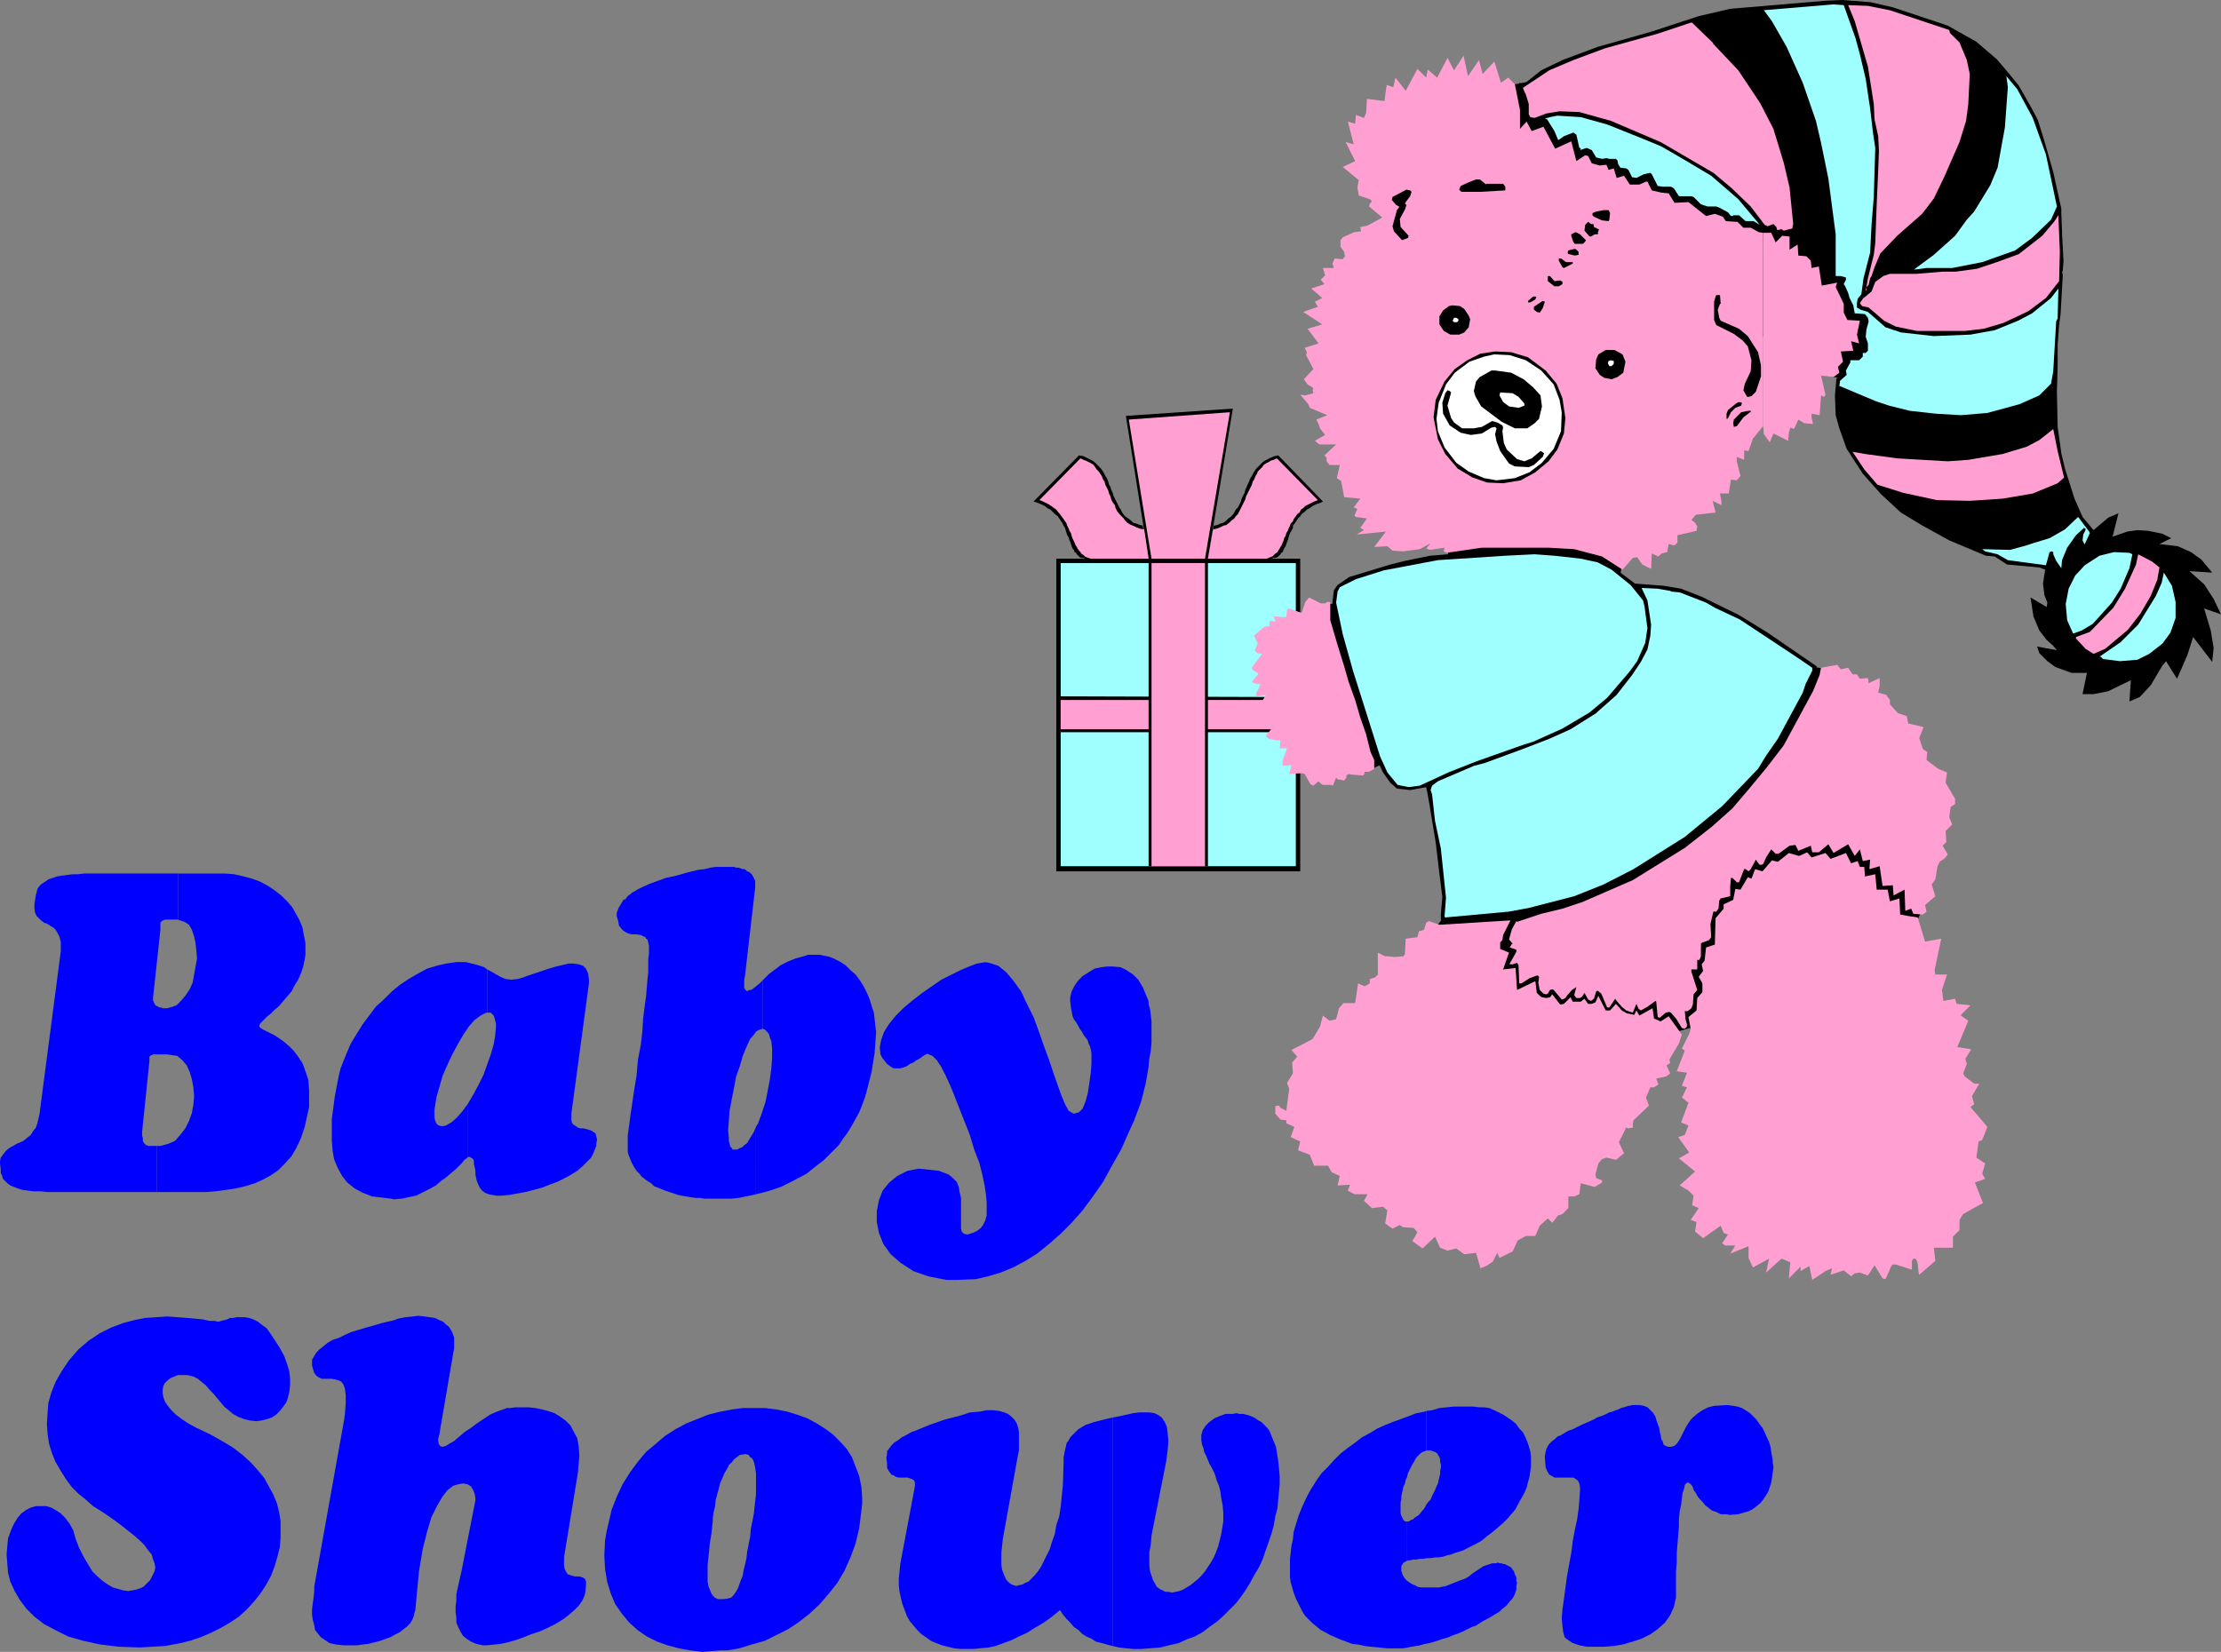 <?xml version="1.0" encoding="UTF-8" standalone="no"?>
<svg
   version="1.0"
   width="129.638mm"
   height="96.443mm"
   id="svg72"
   sodipodi:docname="Baby Shower.wmf"
   xmlns:inkscape="http://www.inkscape.org/namespaces/inkscape"
   xmlns:sodipodi="http://sodipodi.sourceforge.net/DTD/sodipodi-0.dtd"
   xmlns="http://www.w3.org/2000/svg"
   xmlns:svg="http://www.w3.org/2000/svg">
  <rect width="100%" height="100%" fill="#808080" stroke="none"/>
  <sodipodi:namedview
     id="namedview72"
     pagecolor="#ffffff"
     bordercolor="#000000"
     borderopacity="0.25"
     inkscape:showpageshadow="2"
     inkscape:pageopacity="0.0"
     inkscape:pagecheckerboard="0"
     inkscape:deskcolor="#d1d1d1"
     inkscape:document-units="mm" />
  <defs
     id="defs1">
    <pattern
       id="WMFhbasepattern"
       patternUnits="userSpaceOnUse"
       width="6"
       height="6"
       x="0"
       y="0" />
  </defs>
  <path
     style="fill:#0000ff;fill-opacity:1;fill-rule:evenodd;stroke:none"
     d="m 368.124,319.268 h 0.485 l 0.646,-0.162 0.485,-0.323 0.485,-0.646 0.323,-0.485 0.485,-0.969 0.323,-0.646 0.485,-0.969 0.485,-0.808 0.646,-0.969 0.646,-0.646 0.97,-0.808 0.97,-0.646 1.293,-0.646 1.293,-0.323 2.586,-0.162 h 0.485 l 1.131,0.162 0.97,0.162 0.97,0.323 0.808,0.485 0.97,0.646 0.808,0.808 0.646,0.646 0.646,0.969 0.646,0.808 0.485,0.969 0.485,1.131 0.485,0.969 0.323,1.131 0.162,1.131 0.323,1.777 v 0.485 l 0.162,1.131 -0.162,1.131 -0.162,1.131 -0.162,1.131 -0.323,0.969 -0.323,0.969 -0.485,0.808 -0.646,0.969 -0.646,0.808 -0.808,0.646 -0.808,0.646 -0.97,0.485 -1.131,0.323 -1.131,0.323 -1.939,0.162 -0.646,-0.162 h -1.293 l -0.97,-0.485 -0.97,-0.323 -0.808,-0.646 -0.646,-0.485 -0.646,-0.808 -0.646,-0.646 -0.485,-0.646 -0.323,-0.646 -0.485,-0.646 -0.162,-0.646 -0.323,-0.485 -0.323,-0.323 -0.323,-0.162 h -0.323 l -0.162,0.162 -0.323,0.323 -0.162,0.808 -0.323,0.969 -0.162,1.131 -0.162,1.454 -0.323,1.454 -0.162,1.777 v 1.616 l -0.162,1.939 -0.162,1.939 -0.162,2.1 v 1.939 l -0.162,1.939 v 1.939 2.747 1.131 l -0.485,2.1 -0.808,1.777 -1.131,1.616 -1.616,1.454 -1.616,1.131 -1.939,0.969 -1.939,0.646 -2.262,0.646 -1.939,0.323 -2.101,0.162 h -1.939 -1.939 l -1.616,-0.323 -1.454,-0.485 -1.454,-0.969 -0.323,-0.323 -0.323,-1.131 -0.162,-1.293 -0.162,-1.777 0.162,-1.939 0.323,-2.262 0.323,-2.424 0.323,-2.424 0.485,-2.747 0.485,-2.585 0.323,-2.585 0.485,-2.585 0.485,-2.262 0.323,-2.262 0.162,-1.939 0.162,-2.262 v -0.646 l -0.162,-0.808 -0.323,-0.646 -0.485,-0.323 -0.485,-0.323 h -0.646 -0.646 -0.808 -0.646 -0.808 -0.646 l -0.485,-0.323 -0.646,-0.323 -0.485,-0.808 -0.323,-0.808 -0.162,-2.1 v -0.485 l 0.162,-0.808 0.162,-0.646 0.323,-0.646 0.323,-0.485 0.646,-0.646 0.485,-0.323 0.646,-0.646 0.808,-0.323 0.808,-0.485 0.808,-0.485 0.97,-0.323 0.97,-0.485 0.97,-0.485 1.131,-0.485 1.778,-0.808 0.485,-0.323 0.97,-0.323 0.808,-0.323 0.97,-0.485 0.646,-0.162 0.808,-0.323 0.485,-0.162 0.646,-0.323 0.646,-0.162 0.485,-0.162 0.485,-0.162 h 0.323 l 0.485,-0.162 h 0.323 0.323 0.485 0.485 l 0.97,0.162 0.808,0.323 0.646,0.646 0.646,0.646 0.485,0.808 0.162,0.646 0.323,0.969 0.323,0.808 0.162,0.969 0.162,0.646 0.162,0.969 0.323,0.485 0.162,0.646 0.485,0.323 z"
     id="path1" />
  <path
     style="fill:#0000ff;fill-opacity:1;fill-rule:evenodd;stroke:none"
     d="m 314.635,311.351 1.293,-0.162 1.616,-0.485 1.616,-0.162 1.616,-0.162 h 1.293 1.616 1.293 l 1.293,0.162 h 1.131 l 1.131,0.162 1.131,0.485 0.646,0.323 1.293,0.646 0.97,0.646 0.97,0.646 0.97,0.808 0.646,0.969 0.808,0.808 0.485,0.969 0.485,1.131 0.323,0.969 0.323,1.131 0.162,1.131 v 1.131 1.131 l -0.162,1.131 -0.162,1.131 -0.323,1.131 -0.323,1.293 -0.485,1.131 -0.646,1.131 -0.646,1.131 -0.646,1.293 -0.808,0.969 -0.97,1.131 -0.97,0.969 -1.131,0.969 -1.131,0.969 -1.293,0.969 -1.131,0.969 -1.454,0.808 -1.293,0.646 -1.616,0.808 -1.616,0.485 -0.808,0.323 -0.808,0.162 -0.97,0.323 -0.97,0.162 h -0.808 l -0.97,0.162 h -0.808 l -0.808,0.162 h -0.808 l -0.808,0.162 h -0.646 l -0.646,0.162 h -0.485 l -0.323,0.162 v -8.725 h 0.162 0.323 l 0.485,-0.323 0.485,-0.162 0.323,-0.323 0.485,-0.323 0.485,-0.323 0.485,-0.646 0.323,-0.323 0.485,-0.646 0.323,-0.646 0.485,-0.646 0.485,-0.485 0.323,-0.808 0.323,-0.646 0.323,-0.646 0.323,-0.808 0.323,-0.646 0.162,-0.808 0.162,-0.646 0.162,-0.646 v -0.646 l 0.162,-0.808 v -0.646 l -0.162,-0.485 v -0.485 l -0.162,-0.646 -0.323,-0.485 -0.162,-0.323 -0.485,-0.323 -0.485,-0.162 -0.485,-0.162 h -0.485 -0.485 v -8.725 z"
     id="path2" />
  <path
     style="fill:#0000ff;fill-opacity:1;fill-rule:evenodd;stroke:none"
     d="m 314.635,311.351 v 8.725 l -0.323,0.162 -0.485,0.162 -0.485,0.323 -0.323,0.323 -0.485,0.485 -0.323,0.485 -0.323,0.646 -0.323,0.485 -0.323,0.646 -0.323,0.646 -0.323,0.646 -0.162,0.808 -0.323,0.646 -0.162,0.808 -0.323,0.646 -0.162,0.808 -0.162,0.646 -0.162,0.808 v 0.646 l -0.162,0.646 v 0.646 0.646 0.646 0.485 l 0.162,0.485 0.162,0.323 0.162,0.323 0.162,0.323 0.162,0.162 0.323,0.162 h 0.162 v 8.725 l -0.323,0.162 v 0 l -0.162,0.162 h -0.162 l -0.162,0.162 v 0.162 0 l -0.162,0.162 v 0 l -0.162,0.323 v 0.162 0.323 0.323 0.323 l 0.162,0.162 v 0.323 l 0.162,0.323 0.162,0.323 0.323,0.485 0.162,0.162 0.323,0.323 0.485,0.323 0.485,0.323 0.323,0.162 0.485,0.162 0.485,0.323 0.808,0.162 h 0.485 0.646 0.646 0.646 0.646 0.808 l 0.808,-0.162 0.808,-0.162 0.808,-0.323 0.808,-0.323 0.808,-0.323 0.808,-0.323 0.97,-0.323 0.808,-0.485 0.808,-0.646 0.97,-0.646 0.485,-0.323 0.485,-0.323 0.485,-0.323 0.485,-0.162 0.485,-0.162 0.485,-0.162 0.485,-0.162 h 0.485 0.323 l 0.485,-0.162 0.323,0.162 h 0.485 l 0.323,0.162 h 0.323 l 0.323,0.162 0.323,0.162 0.323,0.162 0.323,0.162 0.323,0.323 0.162,0.323 0.323,0.323 v 0.162 l 0.162,0.485 0.162,0.323 0.162,0.323 v 0.485 0.323 l 0.162,0.485 -0.162,0.485 v 0.485 0.485 l -0.162,0.485 -0.162,0.485 -0.323,0.646 -0.323,0.485 -0.485,0.485 -0.485,0.646 -0.485,0.485 -0.646,0.485 -0.646,0.646 -0.808,0.485 -0.808,0.485 -0.808,0.485 -0.97,0.485 -0.808,0.485 -0.97,0.646 -0.97,0.323 -0.97,0.485 -0.97,0.485 -1.131,0.485 -0.97,0.323 -1.131,0.485 -1.131,0.323 -0.97,0.323 -0.97,0.323 -1.131,0.323 -0.97,0.162 -1.131,0.323 -0.97,0.162 -0.97,0.162 -0.808,0.162 -0.97,0.162 h -0.808 -0.808 -1.778 l -1.616,-0.162 -1.616,-0.162 -1.616,-0.162 -1.454,-0.323 -1.454,-0.162 -1.293,-0.485 -1.293,-0.485 -1.131,-0.485 -1.131,-0.485 -1.131,-0.646 -0.97,-0.485 -0.97,-0.808 -0.808,-0.646 -0.808,-0.808 -0.808,-0.808 -0.646,-0.969 -0.485,-0.969 -0.485,-0.969 -0.485,-0.969 -0.485,-1.293 -0.323,-1.131 -0.323,-1.131 -0.162,-1.131 v -1.293 -1.454 -1.293 l 0.162,-1.454 0.162,-1.454 0.323,-1.454 0.162,-1.616 0.485,-1.616 0.646,-2.1 0.808,-1.939 0.97,-2.1 0.97,-1.777 1.131,-1.777 1.131,-1.616 1.454,-1.454 1.293,-1.454 1.454,-1.454 1.454,-1.131 1.778,-1.293 1.454,-1.131 1.778,-0.969 1.616,-0.969 1.778,-0.808 1.616,-0.646 1.778,-0.646 1.778,-0.646 1.616,-0.646 1.778,-0.323 0.485,-0.162 z"
     id="path3" />
  <path
     style="fill:#0000ff;fill-opacity:1;fill-rule:evenodd;stroke:none"
     d="m 245.47,312.805 v 50.411 l -1.293,-0.323 -1.131,-0.323 -1.293,-0.323 -0.97,-0.646 -1.131,-0.485 -0.97,-0.646 -0.808,-0.808 -0.97,-0.646 -0.808,-0.969 -0.808,-0.808 -0.808,-0.969 -0.646,-0.969 -1.778,1.454 -1.778,1.293 -1.939,1.131 -1.778,1.131 -1.778,0.808 -1.616,0.808 -1.778,0.646 -1.778,0.646 -1.454,0.323 -1.778,0.162 -1.454,0.162 h -1.616 -1.454 l -1.454,-0.162 -1.293,-0.323 -1.293,-0.323 -1.293,-0.485 -1.131,-0.485 -1.131,-0.808 -0.97,-0.646 -0.97,-0.969 -0.808,-0.969 -0.808,-0.969 -0.646,-1.131 -0.485,-1.293 -0.485,-1.293 -0.323,-1.293 -0.323,-1.454 -0.162,-1.454 v -1.454 l 0.162,-1.616 0.162,-1.616 3.07,-16.319 0.162,-0.969 v -0.646 l -0.162,-0.485 -0.485,-0.323 -0.485,-0.162 -0.485,-0.162 h -0.646 -0.646 -0.646 l -0.646,-0.162 -0.485,-0.323 -0.485,-0.162 -0.485,-0.646 -0.485,-0.808 v -0.969 l -0.162,-1.293 0.162,-0.808 v -0.646 l 0.485,-0.646 0.485,-0.646 0.646,-0.646 0.808,-0.485 0.808,-0.646 0.97,-0.485 1.131,-0.646 1.293,-0.485 2.747,-1.131 3.232,-1.131 3.717,-0.969 1.939,-0.646 2.101,-0.162 1.616,-0.323 h 1.454 l 1.293,0.162 1.131,0.323 0.808,0.323 0.808,0.646 0.646,0.646 0.485,0.808 0.323,0.969 0.162,0.969 v 1.293 1.293 1.454 l -0.323,1.616 -3.232,17.935 -0.323,3.07 v 1.454 1.131 l 0.162,1.131 0.323,0.808 0.323,0.808 0.323,0.646 0.485,0.485 0.646,0.485 0.485,0.162 0.485,0.162 0.646,-0.162 0.808,-0.162 0.485,-0.323 0.808,-0.323 0.646,-0.646 0.646,-0.646 0.808,-0.969 0.646,-0.969 1.293,-2.585 0.646,-1.293 0.485,-1.616 0.646,-1.777 0.323,-1.939 0.646,-1.939 0.323,-2.1 0.485,-4.847 0.162,-5.17 v -0.969 l 0.162,-0.808 0.162,-0.808 0.162,-0.646 0.162,-0.808 0.485,-0.646 0.323,-0.646 0.485,-0.485 0.646,-0.646 0.646,-0.646 0.808,-0.485 0.808,-0.485 1.939,-0.646 2.586,-0.646 1.454,-0.323 z"
     id="path4" />
  <path
     style="fill:#0000ff;fill-opacity:1;fill-rule:evenodd;stroke:none"
     d="m 245.47,312.805 1.616,-0.323 2.909,-0.646 1.293,-0.162 h 1.293 0.97 l 1.131,0.162 0.97,0.485 0.646,0.485 0.646,0.969 0.485,1.131 0.162,1.293 0.162,1.777 -0.162,2.1 -0.323,2.424 -3.232,16.319 -0.162,1.939 -0.323,1.777 v 1.454 1.454 l 0.162,1.293 0.323,0.969 0.323,0.969 0.485,0.808 0.323,0.646 0.646,0.485 0.646,0.323 0.646,0.323 h 0.646 l 0.808,0.162 0.808,-0.162 0.808,-0.162 0.808,-0.323 0.808,-0.485 0.808,-0.485 0.808,-0.646 0.808,-0.646 0.808,-0.808 0.808,-0.969 0.646,-0.969 0.646,-0.969 0.646,-1.131 0.485,-1.131 0.485,-1.293 0.646,-2.585 0.485,-2.908 v -1.939 l -0.162,-1.777 -0.323,-1.616 -0.162,-1.293 -0.323,-1.293 -0.485,-1.131 -0.323,-1.131 -0.323,-0.808 -0.485,-0.969 -0.485,-0.808 -0.323,-0.808 -0.323,-0.808 -0.485,-0.969 -0.162,-0.808 -0.323,-0.808 -0.162,-0.969 v -1.131 l 0.323,-1.131 0.646,-0.969 0.808,-0.808 1.131,-0.808 1.131,-0.485 1.293,-0.485 h 0.808 0.808 l 0.808,-0.162 0.646,0.162 h 0.808 l 0.646,0.162 0.646,0.162 0.808,0.323 0.646,0.323 0.646,0.485 0.646,0.323 0.646,0.646 0.646,0.646 0.485,0.646 0.646,1.616 0.808,1.939 0.485,3.07 0.162,1.616 0.162,1.777 v 1.777 l -0.162,1.777 -0.162,1.616 -0.162,1.939 -0.485,1.777 -0.323,1.939 -0.485,1.777 -0.646,1.939 -0.646,1.777 -0.646,1.939 -0.808,1.777 -0.97,1.616 -0.97,1.777 -0.97,1.616 -1.131,1.616 -1.131,1.454 -1.454,1.454 -1.293,1.293 -1.454,1.293 -1.616,1.131 -1.454,1.131 -1.778,0.969 -1.778,0.646 -1.778,0.808 -2.101,0.485 -1.939,0.485 -2.101,0.162 -2.101,0.162 h -1.778 l -1.616,-0.162 -1.454,-0.162 -1.454,-0.323 V 312.805 Z"
     id="path5" />
  <path
     style="fill:#0000ff;fill-opacity:1;fill-rule:evenodd;stroke:none"
     d="m 159.014,364.185 0.646,-11.31 h -0.485 -0.808 l -0.646,-0.323 -0.485,-0.485 -0.323,-0.485 -0.323,-0.808 -0.323,-0.808 -0.162,-0.969 v -1.131 -1.131 -1.454 l 0.162,-1.454 0.162,-1.616 0.162,-1.616 0.323,-1.939 0.323,-2.908 v -0.646 l 0.162,-1.293 0.323,-1.293 0.162,-1.454 0.323,-1.293 0.323,-1.131 0.323,-1.293 0.485,-1.131 0.485,-1.131 0.485,-0.808 0.485,-0.969 0.646,-0.646 0.485,-0.646 0.646,-0.485 0.646,-0.485 1.131,-0.162 h 0.162 l 0.646,0.162 0.323,0.485 0.485,0.323 0.323,0.646 0.162,0.646 0.162,0.808 0.162,1.131 v 0.969 1.131 1.293 1.293 l -0.162,1.454 -0.162,1.454 -0.162,1.454 -0.485,2.424 -0.162,0.808 -0.162,1.777 -0.323,1.616 -0.323,1.616 -0.162,1.454 -0.323,1.454 -0.323,1.293 -0.162,1.131 -0.485,1.131 -0.323,0.969 -0.323,0.808 -0.485,0.808 -0.485,0.646 -0.485,0.485 -0.646,0.162 -0.97,0.162 -0.646,11.31 h 1.454 l 2.747,-0.485 2.586,-0.808 2.909,-0.808 2.586,-1.293 2.586,-1.293 2.424,-1.616 2.262,-1.777 2.262,-2.1 1.939,-2.262 1.939,-2.424 1.616,-2.747 1.293,-2.908 1.131,-3.07 0.808,-3.393 0.646,-5.332 v -1.293 l -0.162,-2.424 -0.485,-2.424 -0.808,-2.1 -0.808,-2.1 -1.131,-1.777 -1.454,-1.616 -1.616,-1.616 -1.778,-1.293 -1.778,-1.131 -2.101,-1.131 -2.262,-0.808 -2.101,-0.646 -2.424,-0.485 -2.424,-0.323 h -3.717 -1.293 l -2.424,0.323 -2.586,0.485 -2.586,0.646 -2.424,0.969 -2.424,0.969 -2.424,1.293 -2.262,1.454 -2.101,1.777 -2.101,1.777 -1.778,2.1 -1.778,2.424 -1.616,2.585 -1.293,2.747 -1.131,2.908 -1.131,4.847 -0.323,1.939 -0.162,3.231 0.162,3.07 0.485,2.908 0.808,2.585 0.97,2.262 1.454,2.1 1.616,1.939 1.778,1.616 2.101,1.454 2.262,1.131 2.262,0.808 2.424,0.646 2.586,0.485 2.747,0.323 4.04,-0.323 z"
     id="path6" />
  <path
     style="fill:#0000ff;fill-opacity:1;fill-rule:evenodd;stroke:none"
     d="m 97.121,315.39 -0.162,0.969 -0.323,1.293 0.162,0.969 0.323,0.485 0.485,0.162 0.646,-0.162 0.808,-0.485 1.131,-0.646 1.131,-0.969 1.131,-0.969 1.454,-0.969 1.293,-0.969 1.454,-0.969 1.454,-0.969 1.454,-0.646 2.262,-0.808 h 0.646 l 1.293,-0.162 h 1.293 1.454 l 1.616,0.162 1.454,0.323 1.293,0.323 1.454,0.485 1.293,0.808 1.131,0.808 1.131,1.131 0.646,1.293 0.808,1.454 0.323,1.777 0.162,2.1 -0.323,3.716 -3.07,18.742 v 0.646 1.131 l 0.162,0.808 0.323,0.646 0.323,0.485 0.485,0.162 0.485,0.162 0.646,0.162 h 0.485 0.485 l 0.485,0.162 0.485,0.162 0.323,0.323 0.162,0.485 v 0.808 l -0.162,1.616 -0.162,0.646 -0.485,1.131 -0.808,1.131 -0.97,0.969 -1.293,1.131 -1.293,0.969 -1.616,0.969 -1.616,0.808 -1.778,0.808 -1.939,0.646 -1.616,0.646 -1.778,0.646 -1.778,0.485 -1.454,0.323 -1.454,0.162 -1.778,0.162 h -0.808 l -1.454,-0.323 -1.131,-0.485 -0.97,-0.646 -0.808,-0.646 -0.485,-0.808 -0.485,-0.969 -0.485,-1.131 v -1.131 l -0.162,-1.131 v -1.293 l 0.162,-1.293 v -1.454 l 0.323,-1.454 0.323,-1.454 0.485,-2.1 3.07,-15.673 v -0.485 l -0.162,-0.969 -0.323,-0.808 -0.485,-0.808 -0.808,-0.485 -0.97,-0.162 -0.97,0.162 -1.131,0.323 -1.293,0.969 -1.131,1.454 -1.131,1.939 -1.293,2.585 -0.97,3.231 -0.97,3.878 -0.808,4.847 -0.808,8.563 -0.162,0.485 -0.162,0.808 -0.323,0.808 -0.485,0.808 -0.646,0.646 -0.808,0.646 -0.808,0.646 -0.97,0.485 -1.131,0.646 -0.97,0.323 -1.293,0.485 -1.293,0.323 -1.293,0.323 -1.293,0.162 -1.293,0.162 h -1.939 -0.97 l -1.616,-0.162 -1.454,-0.323 -0.97,-0.646 -0.97,-0.646 -0.646,-0.808 -0.646,-0.808 -0.162,-1.131 -0.323,-1.131 -0.162,-1.131 v -1.131 l 0.162,-1.293 0.162,-1.131 0.162,-1.454 v -1.131 l 0.323,-1.777 6.302,-35.223 0.162,-1.293 0.162,-2.262 v -1.777 l -0.162,-1.293 -0.323,-0.969 -0.485,-0.646 -0.646,-0.323 -0.646,-0.162 -0.808,-0.162 h -0.646 -0.808 -0.808 l -0.646,-0.323 -0.485,-0.323 -0.485,-0.646 -0.485,-1.616 v -0.323 -0.969 l 0.485,-0.808 0.485,-0.808 0.646,-0.646 0.808,-0.646 0.97,-0.808 1.131,-0.646 1.454,-0.485 1.293,-0.646 1.454,-0.646 1.616,-0.485 1.616,-0.485 1.778,-0.485 1.616,-0.485 2.747,-0.646 0.808,-0.323 1.616,-0.323 1.616,-0.162 1.293,-0.162 1.454,0.162 1.131,0.162 1.131,0.162 0.97,0.485 0.808,0.323 0.646,0.646 0.646,0.485 0.485,0.808 0.323,0.646 0.323,0.969 v 0.808 1.454 l -3.07,17.935 z"
     id="path7" />
  <path
     style="fill:#0000ff;fill-opacity:1;fill-rule:evenodd;stroke:none"
     d="m 47.995,291.639 h 0.323 l 0.485,-0.162 0.646,-0.162 0.646,-0.162 0.646,-0.323 h 0.646 l 0.808,-0.162 h 0.808 0.97 l 0.97,0.162 0.97,0.323 0.97,0.485 0.808,0.646 1.131,0.808 0.808,1.131 0.97,1.454 1.131,1.777 0.97,1.777 0.646,1.777 0.485,1.616 0.162,1.616 v 1.454 l -0.162,1.454 -0.323,1.293 -0.323,0.969 -0.808,1.131 -0.646,0.808 -0.808,0.808 -0.97,0.646 -0.97,0.323 -1.293,0.323 -1.131,0.162 -1.454,-0.162 -1.293,-0.323 -1.293,-0.485 -1.131,-0.646 -0.97,-0.808 -0.97,-0.808 -0.808,-0.969 -0.808,-0.969 -0.808,-0.969 -0.808,-0.808 -0.808,-0.969 -0.808,-0.646 -0.97,-0.808 -0.97,-0.485 -1.293,-0.323 h -1.131 -0.97 l -0.808,0.323 -0.808,0.323 -0.646,0.485 -0.646,0.646 -0.323,0.646 -0.162,0.808 v 0.808 l 0.162,0.808 0.323,0.969 0.646,0.969 0.808,0.969 0.97,0.969 1.293,0.969 1.454,0.969 1.778,0.969 3.07,1.454 2.586,1.454 2.424,1.454 2.101,1.616 1.778,1.616 1.616,1.777 1.454,1.777 0.97,1.777 0.97,1.777 0.808,1.939 0.485,1.939 0.323,1.939 v 1.939 1.939 l -0.162,1.939 -0.485,1.939 -0.646,2.262 -0.808,2.1 -1.131,2.1 -1.293,1.939 -1.293,1.616 -1.616,1.777 -1.778,1.616 -1.939,1.293 -1.939,1.131 -2.262,1.131 -2.262,0.969 -2.424,0.808 -2.747,0.646 -2.747,0.485 -2.747,0.162 -2.747,0.162 -4.686,-0.162 -4.04,-0.485 -3.717,-0.808 -3.394,-0.969 -2.909,-1.454 -2.424,-1.293 -2.101,-1.616 -1.778,-1.777 -1.454,-1.939 -1.131,-1.939 -0.97,-2.1 -0.485,-1.939 -0.162,-1.939 -0.162,-2.1 0.162,-1.939 0.162,-1.616 0.646,-1.777 0.646,-1.454 0.808,-1.293 0.808,-0.969 1.131,-0.808 0.97,-0.485 1.131,-0.323 h 1.131 1.131 l 1.131,0.323 1.131,0.646 0.97,0.646 0.97,0.969 0.97,1.293 0.808,1.454 0.485,1.777 0.808,2.1 0.97,1.939 0.97,1.616 0.97,1.616 1.131,1.131 1.131,0.969 1.131,0.808 1.131,0.646 1.131,0.323 1.131,0.323 1.131,0.162 0.97,-0.162 0.808,-0.162 0.97,-0.323 0.646,-0.323 0.646,-0.646 0.808,-0.808 0.485,-0.969 0.485,-0.969 0.162,-0.808 -0.162,-0.969 -0.323,-0.808 -0.323,-1.131 -0.808,-0.969 -0.808,-1.131 -0.97,-0.969 -1.293,-1.131 -1.454,-1.131 -1.616,-1.293 -1.778,-1.293 -2.101,-1.454 -2.101,-1.293 -1.616,-1.454 -1.616,-1.293 -1.454,-1.454 -1.293,-1.777 -1.131,-1.777 -1.131,-1.939 -0.808,-1.939 -0.646,-2.1 -0.323,-2.1 -0.162,-2.262 0.162,-2.424 0.162,-2.262 0.646,-2.262 0.97,-2.424 1.293,-2.262 1.616,-2.424 2.101,-2.424 2.262,-1.939 2.424,-1.616 2.586,-1.293 2.586,-0.969 2.424,-0.646 2.424,-0.485 2.586,-0.162 2.262,-0.162 2.262,0.162 2.101,0.162 1.778,0.162 1.778,0.162 1.454,0.323 h 1.131 l 0.646,0.162 z"
     id="path8" />
  <path
     style="fill:#0000ff;fill-opacity:1;fill-rule:evenodd;stroke:none"
     d="m 236.905,245.752 1.131,-0.323 0.808,-0.808 0.646,-1.616 0.485,-1.777 0.323,-2.1 0.323,-2.262 0.162,-2.1 v -2.1 -0.323 l -0.162,-0.808 -0.162,-0.646 -0.323,-0.646 -0.162,-0.646 -0.485,-0.646 -0.485,-0.646 -0.323,-0.646 -0.485,-0.646 -0.323,-0.646 -0.485,-0.808 -0.485,-0.646 -0.323,-0.808 -0.162,-0.969 -0.162,-0.808 -0.162,-1.454 v -0.808 l 0.323,-1.293 0.646,-1.293 0.808,-1.131 0.97,-0.969 1.293,-0.808 1.293,-0.808 1.454,-0.323 1.293,-0.162 h 1.454 l 1.616,0.162 1.293,0.646 1.454,0.969 1.131,1.131 0.97,1.616 1.293,3.07 v 0.646 l 0.323,1.131 0.162,1.293 0.162,1.454 v 1.454 1.616 1.616 l -0.162,1.777 -0.323,1.777 -0.162,1.777 -0.323,1.939 -0.323,1.777 -0.485,1.939 -0.485,1.939 -0.646,1.777 -0.97,2.585 -0.97,2.1 -1.778,4.039 -2.101,3.716 -1.939,3.555 -2.262,3.231 -2.262,3.07 -2.424,2.747 -2.424,2.424 -2.586,2.262 -2.586,2.1 -2.586,1.616 -2.747,1.454 -2.747,1.131 -2.747,0.808 -2.747,0.646 -4.202,0.162 h -2.262 l -4.04,-0.808 -3.232,-1.131 -2.747,-1.777 -2.262,-1.939 -1.616,-2.262 -0.97,-2.424 -0.485,-2.424 v -2.424 l 0.485,-2.424 0.808,-2.1 1.454,-1.777 1.778,-1.454 2.262,-1.131 2.424,-0.485 4.525,0.485 0.808,0.323 1.293,0.485 0.97,0.808 0.808,0.808 0.485,1.131 0.162,1.131 0.323,1.293 v 1.293 1.293 1.131 1.131 1.131 0.808 l 0.162,0.646 0.485,0.485 0.808,0.162 0.485,-0.162 0.97,-0.323 0.646,-0.323 0.808,-0.646 0.485,-0.646 0.485,-0.969 0.323,-1.131 v -1.454 -1.454 l -0.162,-1.777 -0.323,-2.1 -0.485,-2.262 -0.646,-2.585 -1.131,-2.908 -0.97,-3.231 -2.101,-5.332 -0.646,-1.616 -0.808,-2.1 -0.808,-1.939 -0.97,-2.1 -0.97,-1.939 -0.97,-1.454 -0.97,-0.969 -0.808,-0.323 -0.323,-0.162 -0.323,0.162 -0.323,0.162 -0.485,0.323 -0.646,0.485 -0.646,0.323 -0.646,0.485 -0.808,0.323 -0.646,0.485 -0.808,0.323 -0.646,0.162 h -0.808 -0.646 l -0.808,-0.485 -0.646,-0.485 -1.131,-1.454 -0.323,-0.646 -0.162,-1.616 0.323,-1.616 0.646,-1.777 1.131,-1.777 1.454,-1.777 1.778,-1.777 1.939,-1.616 2.101,-1.616 2.101,-1.454 2.101,-1.454 2.262,-1.131 1.939,-0.969 1.939,-0.808 1.616,-0.646 1.939,-0.323 0.97,0.162 1.939,0.646 1.778,1.454 1.616,1.939 1.616,2.262 1.293,2.747 1.454,2.908 1.131,3.07 1.131,3.231 1.131,3.07 0.97,2.908 0.97,2.747 0.808,2.262 0.808,1.939 0.808,1.454 1.131,0.646 z"
     id="path9" />
  <path
     style="fill:#0000ff;fill-opacity:1;fill-rule:evenodd;stroke:none"
     d="m 166.771,248.661 v 14.865 l 2.586,-0.646 2.909,-0.969 2.909,-1.454 2.747,-1.454 2.424,-1.939 1.293,-0.969 1.131,-1.131 1.131,-1.131 1.131,-1.131 0.97,-1.454 0.97,-1.293 0.97,-1.616 0.808,-1.454 0.808,-1.454 0.646,-1.616 0.646,-1.777 0.485,-1.777 0.485,-1.939 0.485,-1.939 0.323,-2.1 0.323,-1.939 0.323,-4.524 -0.162,-1.454 -0.162,-1.454 -0.162,-1.454 -0.485,-1.454 -0.485,-1.616 -0.646,-1.454 -0.646,-1.293 -0.808,-1.293 -0.97,-1.293 -1.131,-0.969 -1.131,-1.131 -1.293,-0.808 -0.646,-0.323 -0.646,-0.323 -0.808,-0.323 -0.646,-0.162 -0.808,-0.162 -0.808,-0.162 h -0.808 -0.808 -0.97 l -0.97,0.323 -1.778,0.485 -1.616,0.646 -1.616,0.808 -1.293,0.969 -1.293,0.969 -1.131,1.131 -0.323,0.323 v 10.664 l 0.485,0.162 0.323,0.323 0.323,0.323 0.323,0.485 0.162,0.646 0.323,0.808 0.162,1.616 v 2.1 l -0.162,2.262 -0.323,2.424 -0.485,2.585 -0.485,2.424 -0.808,2.424 -0.808,2.262 z"
     id="path10" />
  <path
     style="fill:#0000ff;fill-opacity:1;fill-rule:evenodd;stroke:none"
     d="m 166.771,248.661 -0.485,1.131 -0.97,1.616 -0.485,0.808 -0.646,0.485 -0.485,0.485 -0.485,0.162 -0.646,0.323 h -0.646 -0.323 l -0.162,-0.323 -0.323,-0.323 -0.162,-0.646 -0.162,-0.646 v -0.646 l -0.162,-1.616 0.162,-2.1 0.162,-2.262 0.485,-2.585 0.485,-2.424 0.485,-2.585 0.808,-2.262 0.646,-2.262 0.808,-1.939 0.808,-1.777 0.97,-1.131 0.323,-0.485 0.485,-0.323 0.485,-0.162 0.485,-0.162 v -10.664 l -0.646,0.646 -0.808,0.646 -0.808,0.646 -0.323,0.162 h -0.323 l -0.323,0.162 -0.162,0.162 -0.162,-0.162 -0.162,-0.162 -0.162,-0.162 -0.162,-0.323 v -0.485 -0.646 -0.646 l 0.162,-0.808 2.262,-19.55 v -0.646 -0.808 l -0.162,-0.323 -0.162,-0.323 -0.162,-0.323 -0.162,-0.323 -0.162,-0.162 -0.323,-0.323 -0.162,-0.162 -0.485,-0.162 -0.323,-0.323 -0.323,-0.162 h -0.323 l -0.485,-0.162 -0.485,-0.162 h -0.485 l -0.485,-0.162 h -0.485 -1.131 -1.131 -1.293 l -1.131,0.162 -1.293,0.323 -1.454,0.162 -2.586,0.646 -2.262,0.646 -2.262,0.485 -1.778,0.646 -1.778,0.646 -1.454,0.646 -1.293,0.646 -0.485,0.323 -0.646,0.323 -0.323,0.323 -0.485,0.323 -0.323,0.323 -0.323,0.485 -0.485,0.162 -0.162,0.323 -0.323,0.485 -0.162,0.323 -0.323,0.485 -0.323,0.808 -0.162,0.485 v 0.646 l 0.323,1.131 0.162,0.969 0.485,0.646 0.485,0.485 0.485,0.323 0.646,0.323 0.646,0.162 h 0.646 0.485 l 0.808,0.162 h 0.162 l 0.323,0.162 0.162,0.162 h 0.323 l 0.162,0.162 0.162,0.323 0.323,0.162 v 0.162 l 0.162,0.323 v 0.323 l 0.162,0.485 v 0.485 1.293 l -0.162,1.293 v 1.293 1.616 l -0.162,1.454 -0.162,1.939 -0.162,1.939 -0.323,2.262 -0.323,2.585 -0.162,2.747 -0.323,2.908 -0.646,3.393 -0.323,3.555 -0.646,4.039 -0.646,4.362 -0.323,2.424 -0.323,2.424 v 1.777 1.777 l 0.162,0.646 0.323,0.808 0.323,0.808 0.323,0.646 0.485,0.808 0.323,0.485 0.646,0.646 0.485,0.646 0.646,0.485 0.646,0.485 0.808,0.485 0.646,0.646 0.808,0.323 0.808,0.323 0.808,0.323 0.97,0.323 0.97,0.323 0.97,0.323 0.808,0.162 0.97,0.162 0.97,0.162 1.131,0.162 h 0.97 l 0.97,0.162 h 1.131 0.97 1.939 1.778 l 1.616,-0.162 1.616,-0.323 1.616,-0.323 0.646,-0.162 z"
     id="path11" />
  <path
     style="fill:#0000ff;fill-opacity:1;fill-rule:evenodd;stroke:none"
     d="m 103.262,255.285 h 0.323 l 0.323,0.162 0.485,0.323 0.162,0.485 v 0.646 l 0.162,0.646 0.162,0.808 v 0.808 l 0.162,0.808 0.162,0.646 0.323,0.808 0.323,0.646 0.485,0.646 0.646,0.485 0.808,0.323 1.778,0.323 h 0.808 l 1.939,-0.162 1.778,-0.323 1.778,-0.323 1.939,-0.485 1.778,-0.485 1.616,-0.646 1.778,-0.646 1.616,-0.808 1.454,-0.808 1.293,-0.808 1.131,-0.969 0.97,-0.969 0.97,-0.969 0.485,-0.969 0.646,-1.616 v -0.485 l 0.162,-0.969 -0.162,-0.646 -0.162,-0.646 -0.485,-0.323 -0.485,-0.323 -0.485,-0.162 -0.646,-0.162 -0.646,-0.162 h -0.646 l -0.485,-0.162 -0.485,-0.323 -0.485,-0.323 -0.323,-0.323 -0.162,-0.646 v -1.454 l 3.878,-28.76 v -0.808 l -0.162,-1.293 -0.485,-1.131 -0.646,-0.646 -0.97,-0.323 -1.131,-0.162 h -1.131 l -1.293,0.323 -1.454,0.323 -1.616,0.485 -1.454,0.485 -1.454,0.485 -1.454,0.485 -1.293,0.485 -1.131,0.323 -1.454,0.162 -1.293,-0.162 -1.131,-0.485 -1.131,-0.646 -1.131,-0.646 -0.646,-0.323 v 9.533 h 0.323 0.485 l 0.323,0.323 0.323,0.323 0.162,0.485 0.162,0.646 0.162,0.646 v 0.808 l -0.162,1.777 -0.323,1.939 -0.646,2.262 -0.808,2.262 -0.808,2.262 -1.131,2.262 -1.131,2.1 -1.131,1.939 v 11.795 z"
     id="path12" />
  <path
     style="fill:#0000ff;fill-opacity:1;fill-rule:evenodd;stroke:none"
     d="m 103.262,255.285 v -11.795 0 l -1.293,1.777 -1.293,1.454 -1.131,0.969 -1.131,0.646 -0.646,0.162 H 97.283 l -0.485,-0.162 -0.323,-0.162 -0.323,-0.485 -0.162,-0.485 -0.162,-0.646 v -0.808 -0.808 l 0.162,-0.969 0.323,-1.939 0.646,-2.262 0.646,-2.262 0.97,-2.262 1.131,-2.424 1.293,-2.424 1.131,-1.939 1.293,-1.939 1.293,-1.454 1.293,-0.969 0.646,-0.323 0.646,-0.323 h 0.162 v -9.533 l -0.646,-0.485 -1.454,-0.485 -1.293,-0.323 -1.293,-0.323 h -0.97 -1.131 l -2.262,0.323 -2.101,0.485 -2.101,0.646 -2.101,1.131 -1.939,1.131 -1.939,1.293 -1.778,1.454 -1.778,1.777 -1.778,1.616 -1.454,1.939 -1.454,1.939 -1.293,2.1 -1.293,2.1 -0.97,2.262 -1.293,3.231 -0.323,1.293 -0.485,2.424 -0.485,2.585 -0.323,2.424 -0.323,2.424 v 2.424 2.424 l 0.162,2.1 0.323,1.939 0.808,1.939 0.97,1.777 1.131,1.454 1.616,1.293 1.778,0.969 2.101,0.808 4.04,0.485 0.808,0.162 1.778,-0.162 1.454,-0.323 1.616,-0.323 1.616,-0.808 1.293,-0.646 1.454,-0.808 1.131,-0.969 1.131,-0.808 1.131,-0.969 0.97,-0.808 0.808,-0.808 0.646,-0.646 0.485,-0.646 0.485,-0.323 0.323,-0.323 z"
     id="path13" />
  <path
     style="fill:#0000ff;fill-opacity:1;fill-rule:evenodd;stroke:none"
     d="m 36.845,222.486 0.646,-0.162 1.454,-0.485 0.97,-0.969 0.97,-1.131 0.97,-1.454 0.646,-1.454 0.323,-1.777 0.323,-1.777 0.323,-1.777 -0.162,-1.777 -0.162,-1.616 -0.323,-1.454 -0.485,-1.454 -0.646,-1.131 -0.97,-0.646 -1.454,-0.485 v -10.179 h 9.373 0.97 l 2.101,0.162 2.101,0.485 1.778,0.485 1.778,0.646 1.778,0.969 1.454,0.969 1.454,1.131 1.293,1.293 1.131,1.293 0.808,1.454 0.808,1.454 0.646,1.616 0.323,1.777 0.323,1.616 v 2.585 l -0.162,0.969 -0.323,1.616 -0.485,1.454 -0.646,1.454 -0.808,1.293 -0.646,1.293 -0.97,1.131 -0.97,1.131 -0.808,0.969 -0.97,0.808 -0.808,0.808 -0.808,0.646 -0.646,0.646 -0.485,0.485 -0.485,0.485 -0.162,0.485 v 0.162 l 0.323,0.323 0.485,0.323 0.646,0.323 0.97,0.485 0.97,0.485 0.97,0.646 1.131,0.808 1.131,0.969 0.97,0.969 0.97,1.293 0.97,1.454 0.646,1.777 0.646,1.939 0.162,2.262 v 3.716 l -0.323,1.454 -0.646,2.908 -0.808,2.424 -0.97,2.1 -1.131,1.939 -1.454,1.616 -1.454,1.454 -1.616,1.131 -1.778,0.969 -1.778,0.808 -2.101,0.646 -2.101,0.485 -2.101,0.323 -2.424,0.323 -2.262,0.162 h -3.717 -6.949 v -10.179 h 0.808 l 1.778,-0.485 1.454,-0.646 1.131,-1.293 1.131,-1.454 0.808,-1.616 0.646,-1.777 0.323,-1.777 0.162,-1.939 -0.162,-1.939 -0.323,-1.777 -0.485,-1.616 -0.646,-1.454 -0.97,-1.131 -1.131,-0.969 -2.262,-0.323 z"
     id="path14" />
  <path
     style="fill:#0000ff;fill-opacity:1;fill-rule:evenodd;stroke:none"
     d="m 36.845,222.486 v 10.179 h -0.485 -0.485 -0.646 -0.485 -0.323 -0.323 -0.323 l -0.323,0.162 v 0 l -0.323,0.162 v 0 l -0.162,0.162 v 0.162 0.323 0.162 0.323 l -1.616,15.673 v 0.323 0.485 l 0.162,0.485 v 0.323 0.323 l 0.162,0.323 0.162,0.323 h 0.162 l 0.162,0.323 h 0.323 l 0.162,0.162 h 0.323 0.162 0.323 0.485 0.646 v 10.179 H 13.413 12.443 10.504 L 8.888,262.879 H 7.272 l -1.131,-0.162 -1.293,-0.162 -0.97,-0.323 -0.808,-0.323 -0.808,-0.323 -0.646,-0.485 -0.485,-0.485 -0.485,-0.485 -0.162,-0.646 -0.323,-0.646 v -0.808 L 0,256.739 v -0.485 l 0.162,-0.808 0.485,-0.646 0.485,-0.646 0.485,-0.485 0.646,-0.485 0.646,-0.323 0.808,-0.485 0.808,-0.323 0.646,-0.323 0.808,-0.646 0.808,-0.646 0.485,-0.808 0.646,-0.808 0.323,-0.969 0.485,-2.1 4.686,-35.869 v -0.808 -1.293 l -0.323,-1.131 -0.323,-0.646 -0.485,-0.808 -0.485,-0.485 -0.808,-0.485 -0.485,-0.323 -0.808,-0.323 -0.646,-0.485 -0.485,-0.485 -0.485,-0.485 -0.323,-0.646 -0.162,-0.969 v -0.969 l 0.323,-2.1 0.162,-0.485 0.162,-0.808 0.485,-0.646 0.485,-0.485 0.808,-0.485 0.646,-0.485 0.97,-0.323 0.97,-0.323 0.97,-0.162 1.293,-0.162 1.131,-0.162 h 1.293 l 1.293,-0.162 h 1.454 1.454 2.101 15.675 v 10.179 h -0.323 -0.646 -0.646 -0.485 -0.323 -0.485 l -0.323,0.162 h -0.162 l -0.162,0.162 -0.162,0.162 -0.162,0.162 v 0.162 0.323 0.323 0.162 0.646 l -1.616,14.865 v 0.162 0.323 0.323 l 0.162,0.162 v 0.162 l 0.162,0.323 0.162,0.162 v 0.162 l 0.323,0.162 h 0.162 l 0.162,0.162 0.323,0.162 h 0.323 l 0.323,0.162 h 0.323 z"
     id="path15" />
  <path
     style="fill:#000000;fill-opacity:1;fill-rule:evenodd;stroke:none"
     d="m 326.755,20.035 20.2,-3.878 71.266,48.149 -2.747,20.681 -15.998,-2.585 -74.982,-57.52 2.262,-4.847 z"
     id="path16" />
  <path
     style="fill:#000000;fill-opacity:1;fill-rule:evenodd;stroke:none"
     d="m 292.334,133.621 27.634,-7.756 -0.97,-7.109 h 39.915 l -2.101,11.472 42.662,16.804 3.555,0.646 21.17,52.673 -2.747,6.14 -47.51,20.035 -5.171,1.454 -36.36,-6.624 -15.998,-16.319 3.07,-3.878 -3.07,-38.131 -14.706,7.109 -9.373,-36.515 z"
     id="path17" />
  <path
     style="fill:#000000;fill-opacity:1;fill-rule:evenodd;stroke:none"
     d="m 233.027,123.28 h 53.813 v 68.992 h -53.813 z"
     id="path18" />
  <path
     style="fill:#9fffff;fill-opacity:1;fill-rule:evenodd;stroke:none"
     d="m 233.997,124.25 h 51.874 v 66.891 h -51.874 z"
     id="path19" />
  <path
     style="fill:#000000;fill-opacity:1;fill-rule:evenodd;stroke:none"
     d="m 233.997,153.656 51.874,0.162 v 7.755 h -51.874 v -7.755 0 z"
     id="path20" />
  <path
     style="fill:#ff9fd2;fill-opacity:1;fill-rule:evenodd;stroke:none"
     d="m 233.997,154.464 h 51.874 v 6.463 h -51.874 z"
     id="path21" />
  <path
     style="fill:#000000;fill-opacity:1;fill-rule:evenodd;stroke:none"
     d="m 253.389,124.25 h 13.09 v 66.891 h -13.09 v -66.891 z"
     id="path22" />
  <path
     style="fill:#ff9fd2;fill-opacity:1;fill-rule:evenodd;stroke:none"
     d="m 254.035,124.25 h 11.797 v 66.891 h -11.797 v -66.891 z"
     id="path23" />
  <path
     style="fill:#000000;fill-opacity:1;fill-rule:evenodd;stroke:none"
     d="m 253.227,123.28 h 13.251 l 5.494,-33.122 -23.594,1.616 5.01,31.507 v 0 z"
     id="path24" />
  <path
     style="fill:#ff9fd2;fill-opacity:1;fill-rule:evenodd;stroke:none"
     d="m 253.873,123.28 h 11.958 l 5.494,-32.315 -22.301,1.616 5.01,30.699 v 0 z"
     id="path25" />
  <path
     style="fill:#000000;fill-opacity:1;fill-rule:evenodd;stroke:none"
     d="m 267.771,116.009 -1.293,7.271 h 13.413 0.646 l 0.323,-0.162 h 0.485 l 0.485,-0.162 0.323,-0.323 0.323,-0.323 0.162,-0.323 0.323,-0.162 0.162,-0.485 0.162,-0.323 0.323,-0.485 0.162,-0.485 0.162,-0.485 0.162,-0.323 0.162,-0.646 0.162,-0.485 0.162,-0.485 0.323,-0.485 0.323,-0.646 v -0.485 l 0.485,-0.646 0.323,-0.485 0.323,-0.485 0.485,-0.485 0.323,-0.485 0.646,-0.485 0.485,-0.485 0.646,-0.323 0.646,-0.485 0.646,-0.323 0.97,-0.323 0.646,-0.323 -9.858,-10.179 -0.808,0.162 -0.808,0.323 -0.646,0.323 -0.646,0.323 -0.485,0.323 -0.485,0.485 -0.485,0.485 -0.485,0.485 -0.323,0.485 -0.323,0.485 -0.323,0.646 -0.323,0.485 -0.323,0.808 -0.323,0.646 -0.162,0.485 -0.323,0.646 -0.162,0.646 -0.323,0.646 -0.323,0.646 -0.162,0.646 -0.323,0.646 -0.323,0.646 -0.485,0.485 -0.323,0.646 -0.323,0.485 -0.485,0.485 -0.485,0.323 -0.485,0.485 -0.646,0.485 -0.646,0.162 -0.646,0.323 z"
     id="path26" />
  <path
     style="fill:#ff9fd2;fill-opacity:1;fill-rule:evenodd;stroke:none"
     d="m 267.609,116.817 -1.131,6.463 h 12.282 0.646 l 0.485,-0.162 0.323,-0.162 0.485,-0.162 0.323,-0.323 0.323,-0.323 0.485,-0.323 0.162,-0.323 0.323,-0.485 0.162,-0.323 0.323,-0.485 0.162,-0.485 0.162,-0.323 0.162,-0.646 0.323,-0.485 0.162,-0.646 0.323,-0.485 0.162,-0.485 0.323,-0.646 0.162,-0.485 0.485,-0.485 0.162,-0.485 0.485,-0.646 0.323,-0.485 0.485,-0.323 0.323,-0.646 0.485,-0.323 0.485,-0.485 0.646,-0.323 0.646,-0.323 0.646,-0.323 0.808,-0.323 -9.05,-9.21 -0.646,0.323 -0.646,0.162 -0.485,0.323 -0.646,0.323 -0.485,0.323 -0.323,0.485 -0.485,0.485 -0.485,0.485 -0.162,0.485 -0.323,0.485 -0.323,0.808 -0.323,0.485 -0.162,0.646 -0.323,0.646 -0.323,0.646 -0.323,0.646 -0.323,0.646 -0.162,0.646 -0.323,0.646 -0.323,0.646 -0.323,0.646 -0.323,0.646 -0.323,0.646 -0.485,0.485 -0.323,0.485 -0.646,0.485 -0.485,0.485 -0.646,0.485 -0.646,0.162 -0.646,0.323 -0.808,0.323 -0.808,0.162 z"
     id="path27" />
  <path
     style="fill:#000000;fill-opacity:1;fill-rule:evenodd;stroke:none"
     d="m 252.096,116.009 1.293,7.271 h -13.251 -0.646 l -0.485,-0.162 h -0.485 l -0.323,-0.162 -0.323,-0.323 -0.323,-0.323 -0.162,-0.323 -0.323,-0.162 -0.162,-0.485 -0.323,-0.323 -0.162,-0.485 -0.162,-0.485 -0.162,-0.485 -0.162,-0.323 -0.162,-0.646 -0.323,-0.485 -0.162,-0.485 -0.162,-0.485 -0.162,-0.646 -0.323,-0.485 -0.323,-0.646 -0.323,-0.485 -0.323,-0.485 -0.323,-0.485 -0.646,-0.485 -0.485,-0.485 -0.485,-0.485 -0.646,-0.323 -0.646,-0.485 -0.646,-0.323 -0.808,-0.323 -0.97,-0.323 10.019,-10.179 0.97,0.162 0.646,0.323 0.646,0.323 0.646,0.323 0.485,0.323 0.485,0.485 0.485,0.485 0.485,0.485 0.323,0.485 0.323,0.485 0.323,0.646 0.323,0.485 0.323,0.808 0.162,0.646 0.323,0.485 0.162,0.646 0.323,0.646 0.162,0.646 0.323,0.646 0.323,0.646 0.323,0.646 0.323,0.646 0.323,0.485 0.323,0.646 0.323,0.485 0.485,0.485 0.485,0.323 0.646,0.485 0.485,0.485 0.646,0.162 0.808,0.323 0.808,0.162 v 0 z"
     id="path28" />
  <path
     style="fill:#ff9fd2;fill-opacity:1;fill-rule:evenodd;stroke:none"
     d="m 252.419,116.817 0.97,6.463 h -12.12 -0.646 l -0.485,-0.162 -0.485,-0.162 -0.323,-0.162 -0.323,-0.323 -0.485,-0.323 -0.162,-0.323 -0.323,-0.323 -0.323,-0.485 -0.162,-0.323 -0.323,-0.485 -0.162,-0.485 -0.162,-0.323 -0.323,-0.646 -0.162,-0.485 -0.162,-0.646 -0.323,-0.485 -0.162,-0.485 -0.323,-0.646 -0.162,-0.485 -0.323,-0.485 -0.323,-0.485 -0.485,-0.646 -0.323,-0.485 -0.323,-0.323 -0.485,-0.646 -0.485,-0.323 -0.646,-0.485 -0.485,-0.323 -0.646,-0.323 -0.646,-0.323 -0.808,-0.323 9.05,-9.21 0.646,0.323 0.485,0.162 0.646,0.323 0.646,0.323 0.485,0.323 0.323,0.485 0.323,0.485 0.485,0.485 0.323,0.485 0.323,0.485 0.323,0.808 0.323,0.485 0.162,0.646 0.323,0.646 0.323,0.646 0.162,0.646 0.323,0.646 0.162,0.646 0.323,0.646 0.485,0.646 0.162,0.646 0.323,0.646 0.485,0.646 0.485,0.485 0.485,0.485 0.323,0.485 0.485,0.485 0.808,0.485 0.485,0.162 0.646,0.323 0.808,0.323 0.97,0.162 z"
     id="path29" />
  <path
     style="fill:#ff9fd2;fill-opacity:1;fill-rule:evenodd;stroke:none"
     d="m 388.971,94.035 -2.262,2.747 -0.97,2.747 -0.97,-0.162 v 2.1 l -1.616,-0.646 v 0.969 l 0.808,3.231 -0.808,0.969 -1.293,-0.162 -0.485,3.07 h -1.939 l 0.323,1.616 v 0.969 l -1.939,-0.969 0.646,2.585 -4.363,0.485 -0.97,1.131 0.808,0.646 0.485,0.808 -0.162,0.969 -4.202,0.969 v 1.616 l -0.646,0.646 -1.293,-0.323 -0.323,1.777 -1.293,0.323 -0.646,0.646 -1.454,-0.646 -0.162,3.393 -1.939,-0.969 -1.131,-1.616 -0.97,0.162 -2.262,2.585 -4.525,-2.908 -6.141,-1.616 -5.656,-0.323 h -5.171 -9.534 l -7.757,1.131 -0.646,-0.323 0.162,-0.808 -3.232,0.485 -0.808,-0.323 0.97,-1.131 -2.424,1.293 -3.555,0.485 -2.424,-0.162 -1.131,-0.969 -2.909,0.162 2.586,-3.393 -6.464,0.646 1.616,-0.969 -0.808,-0.485 1.454,-2.1 -2.424,-0.323 -0.323,-0.323 0.646,-1.454 -0.808,-0.323 1.454,-1.939 -3.555,-0.323 -0.646,-3.555 -0.97,-0.646 0.646,-2.908 h -2.262 l -0.646,-0.808 v -0.808 l -0.485,-0.485 2.586,-2.424 h -3.717 l -0.97,-0.808 2.262,-1.293 -1.131,-1.454 -0.323,-0.969 -0.485,-0.969 2.424,-0.969 -3.878,-1.616 -0.323,-0.808 -1.778,-2.1 1.131,0.162 1.778,-0.485 -0.162,-0.646 0.162,-0.485 -1.293,-0.808 -0.808,-1.131 2.101,-2.262 -1.616,-3.07 0.162,-0.646 -0.485,-0.969 3.07,-0.969 -2.424,-3.231 3.232,-0.969 -4.202,-2.747 3.232,-1.131 -0.646,-1.131 1.616,-0.808 -2.424,-2.1 2.909,-0.969 -0.808,-0.969 0.97,-0.969 -0.485,-1.616 h 2.424 l -0.323,-0.969 0.485,-1.131 1.778,0.162 0.485,-0.646 -0.162,-0.969 -0.808,-1.131 v -1.454 l 0.485,-0.646 2.586,-1.131 1.454,-0.162 -0.162,-0.969 1.616,-0.323 3.232,-1.777 -2.909,-2.424 0.162,-0.646 0.485,-0.485 -0.485,-0.485 -1.454,-0.485 -0.97,-0.323 -0.323,-1.777 0.323,-1.616 -3.555,-2.908 2.747,-1.293 -2.101,-4.201 1.778,0.485 -1.293,-5.009 1.616,0.485 0.162,-1.939 1.778,0.646 0.485,-1.131 0.162,-3.07 3.878,0.485 0.485,-3.555 1.454,0.485 0.485,-2.1 2.262,2.908 2.586,-4.847 1.939,1.939 0.323,-1.777 2.101,1.777 2.262,-4.362 1.454,2.747 2.101,-3.231 0.97,4.524 2.424,-3.555 0.808,3.07 2.586,-2.747 1.454,4.686 1.616,-1.131 1.454,1.454 1.131,5.655 v 4.201 l 1.454,-1.616 1.131,2.1 2.586,-0.969 2.586,4.847 3.555,-1.616 1.131,4.362 1.939,-1.293 0.646,0.162 0.808,1.616 1.778,0.485 1.454,-0.162 0.485,1.131 1.131,-0.323 0.646,2.1 1.616,-0.485 1.293,1.939 h 2.101 l 1.454,-0.646 h 0.323 l 0.97,1.939 2.101,0.485 1.616,0.162 1.293,2.1 3.07,-0.162 3.878,3.07 1.939,-0.485 1.778,0.646 0.646,0.969 2.586,0.162 1.293,1.293 h 1.616 l 1.778,0.969 0.97,0.162 z"
     id="path30" />
  <path
     style="fill:#ff9fd2;fill-opacity:1;fill-rule:evenodd;stroke:none"
     d="M 388.971,94.035 V 51.38 h 1.778 l 0.97,2.1 1.454,-1.454 1.616,0.162 v 2.908 l 1.778,-1.131 0.162,2.424 1.778,0.162 0.97,0.969 0.162,1.616 1.616,-0.323 0.646,4.201 3.394,-0.646 -0.323,0.969 1.778,3.716 v 1.939 l 0.808,1.616 2.747,0.162 -0.646,3.07 0.485,1.939 -1.778,-0.485 0.485,2.1 -2.747,0.162 0.485,2.262 -1.131,1.131 0.323,1.293 -1.293,0.969 -2.747,-0.323 0.97,4.201 -0.323,0.485 -0.646,-0.323 -0.323,4.362 -1.778,-0.323 v 0.808 l 0.323,1.454 -1.939,-0.162 -1.293,-0.808 -0.97,2.1 -0.808,-0.323 -0.323,1.131 -0.162,1.777 -3.232,-1.616 -0.808,1.939 -1.293,-1.777 z"
     id="path31" />
  <path
     style="fill:#000000;fill-opacity:1;fill-rule:evenodd;stroke:none"
     d="m 401.737,58.005 -1.454,0.323 v -1.131 l -1.454,-1.454 -1.454,-0.162 -0.162,-2.908 -1.616,0.808 -0.162,-2.1 h -2.747 l -0.97,0.646 -0.485,-1.777 -1.616,0.485 h -1.131 l -2.101,-1.293 h -1.293 l -1.778,-1.131 h -1.939 l -0.646,-0.969 -2.262,-0.808 -1.939,0.162 -3.555,-2.747 h -3.07 l -1.293,-2.1 h -2.101 l -1.454,-0.323 -1.293,-2.585 -2.101,0.969 -1.778,0.162 -1.454,-2.262 -1.454,0.646 -0.646,-2.585 -1.293,0.485 -0.485,-0.646 -1.616,0.162 -1.293,-0.323 -0.808,-1.777 -1.131,-0.323 -1.454,0.808 -1.293,-4.362 -3.555,1.777 -2.747,-4.847 -1.454,0.485 -1.454,-0.646 -1.131,-0.808 v -2.262 l -1.454,-5.332 0.97,0.323 3.878,-3.07 4.686,-2.262 7.757,-2.908 11.958,-3.393 10.342,-3.393 6.949,-1.616 L 402.707,0.162 406.424,0 l 6.302,0.485 4.848,1.131 12.12,4.039 6.302,3.555 4.525,3.878 2.747,3.231 2.101,2.585 2.747,4.847 1.454,2.747 1.454,4.686 1.939,6.786 1.778,8.079 v 0.969 l 0.162,4.039 v 0.646 l 0.323,5.978 -0.162,1.939 v 0.162 l -0.162,0.162 0.162,0.808 -0.485,8.563 -0.323,2.424 -0.323,4.362 v 4.524 l -0.162,5.817 0.162,7.756 0.808,5.817 0.808,3.393 2.101,6.624 1.778,4.039 2.424,2.908 3.232,-2.747 2.262,-0.969 -1.293,5.17 3.232,-1.131 2.262,-0.323 2.424,0.162 3.07,0.646 1.939,0.969 -2.586,1.293 4.04,0.485 2.909,1.293 2.262,1.616 2.424,2.908 -5.01,-0.323 3.232,2.908 2.101,3.231 1.616,3.393 -3.717,-1.293 1.454,4.847 0.646,3.878 -0.323,3.07 -4.202,-5.493 -1.293,4.039 -2.262,5.17 -2.424,-3.878 -0.808,0.969 -2.586,4.362 -2.424,2.585 -2.262,0.969 0.323,-4.686 -5.01,2.424 -3.232,0.646 h -2.424 l 0.97,-4.686 h -3.394 l -3.555,-1.293 -1.778,-1.293 -1.778,-1.777 -0.485,-1.454 4.363,0.808 -0.808,-0.969 -1.454,-1.293 -1.616,-2.1 -1.293,-3.07 -0.646,-4.201 3.555,2.1 0.162,-0.969 -0.646,-1.616 -0.323,-2.585 0.485,-3.07 -1.293,-0.485 -7.11,-0.646 -2.747,-1.777 -1.939,-0.162 -8.08,-3.393 -6.141,-3.393 -4.525,-2.747 -4.363,-4.039 -4.04,-4.524 -3.555,-5.493 -1.616,-4.524 -0.808,-2.908 -0.162,-4.362 0.323,-3.716 1.454,-0.969 -0.323,-1.131 0.97,-1.454 v -1.454 l 2.424,0.162 0.323,-0.323 -0.162,-1.454 h 1.131 v 0 -1.616 l -0.323,-0.646 0.808,-4.039 -0.485,-0.485 h -2.747 l -0.485,-1.131 v -2.1 l -0.97,-2.1 -0.808,-1.777 0.485,-1.616 -4.202,0.646 -0.485,-4.039 z"
     id="path32" />
  <path
     style="fill:#9fffff;fill-opacity:1;fill-rule:evenodd;stroke:none"
     d="m 409.332,8.402 0.97,3.555 1.293,5.493 0.97,6.463 0.646,5.493 0.485,3.231 -0.162,5.493 -0.162,5.332 -0.485,5.978 -0.323,6.301 -1.454,5.655 -0.485,3.555 -0.808,0.969 -0.162,0.969 v 0.969 l 0.808,0.485 1.616,0.485 3.878,3.393 3.394,1.131 7.272,0.808 8.08,-0.323 5.333,-0.969 5.171,-2.1 3.07,-1.616 4.202,-3.393 1.616,-2.1 -0.162,6.624 -0.323,0.646 -0.646,10.987 -0.485,2.747 -2.586,2.585 -4.363,1.939 -7.11,1.939 -5.818,0.485 -5.494,-0.323 -5.818,-0.646 -4.525,-1.131 -2.909,-0.969 -8.08,-3.393 0.162,-1.131 1.454,-1.293 -0.162,-0.969 0.97,-1.777 v -0.485 h 1.939 l 0.808,-0.808 v -0.808 h 0.646 l 0.485,-0.485 v -1.616 l -0.485,-1.454 0.162,-1.616 0.485,-1.777 -0.162,-0.808 -0.646,-0.808 -1.778,-0.162 h -0.485 l -0.323,-1.777 -0.808,-1.616 -0.323,-1.131 -0.646,-1.454 -0.323,-0.485 0.485,-0.969 v -0.485 l -1.131,-0.323 h -1.131 v -9.21 l -1.616,-12.28 -1.616,-7.917 -1.131,-4.847 -2.909,-8.402 -3.555,-7.917 -3.232,-5.655 -1.778,-2.424 h -0.162 l 15.514,-1.293 2.262,0.162 2.586,7.271 z"
     id="path33" />
  <path
     style="fill:#ff9fd2;fill-opacity:1;fill-rule:evenodd;stroke:none"
     d="m 416.928,2.262 13.09,4.362 0.162,0.646 2.101,2.1 1.616,3.878 0.646,3.07 -0.323,6.624 -0.485,3.716 -1.454,4.686 -3.394,7.756 -2.262,4.686 -2.586,3.393 -5.494,4.847 -3.717,3.878 -1.293,3.07 -0.646,1.939 -0.323,0.485 -0.323,1.454 -0.485,0.485 v 0.808 h -0.162 l 0.485,-2.747 1.293,-5.17 0.323,-2.585 0.323,-8.725 0.323,-7.271 0.162,-4.362 -0.162,-3.231 -0.808,-3.716 -0.162,-3.393 -1.293,-8.24 -2.909,-10.018 -1.454,-3.555 4.363,0.162 4.848,0.969 z"
     id="path34" />
  <path
     style="fill:#ff9fd2;fill-opacity:1;fill-rule:evenodd;stroke:none"
     d="m 377.82,9.533 5.656,5.978 4.848,7.271 2.909,5.655 2.262,7.432 1.293,5.493 0.808,8.079 -0.162,0.646 v 0.323 l -1.939,0.485 -0.485,-0.323 -0.646,0.162 h -0.323 l -0.162,-0.646 -0.646,-0.646 -1.293,0.485 -0.646,-0.323 -3.07,-4.039 -4.202,-4.039 -4.04,-3.393 -11.635,-6.786 -10.989,-4.686 -6.949,-1.939 -4.363,-0.162 -2.909,0.485 -2.586,0.969 -0.97,-0.162 -0.323,-0.646 v -2.262 l -0.646,-2.1 -0.323,-0.646 -0.323,-0.808 5.818,-3.878 5.333,-2.262 6.949,-2.585 11.635,-3.231 7.272,-2.424 h 0.323 l 4.686,4.524 v 0 z"
     id="path35" />
  <path
     style="fill:#9fffff;fill-opacity:1;fill-rule:evenodd;stroke:none"
     d="m 448.439,26.013 2.909,8.079 2.424,11.472 -1.293,2.908 -4.202,4.039 -3.717,2.747 -7.272,2.585 -6.626,1.293 h -5.656 l -2.424,0.323 h -0.323 l 4.363,-3.231 4.686,-4.201 2.586,-3.555 1.616,-1.777 3.555,-5.817 1.616,-3.878 1.616,-8.887 0.646,-8.887 -0.323,-2.424 2.424,2.908 3.394,6.301 z"
     id="path36" />
  <path
     style="fill:#9fffff;fill-opacity:1;fill-rule:evenodd;stroke:none"
     d="m 354.55,27.467 8.08,3.231 3.878,1.616 5.01,2.908 5.979,3.555 5.979,5.17 4.202,5.009 0.485,0.646 v 0 l -1.293,-0.808 h -1.778 l -1.454,-1.293 h -1.293 v 0.162 h -0.485 l -0.646,-0.808 -1.778,-0.969 -0.808,-0.323 h -1.939 l -1.454,-0.485 -1.616,-1.616 -0.485,-0.162 h -2.262 -0.485 l -1.131,-1.777 -0.646,-0.323 h -1.778 l -1.131,-0.162 -1.293,-2.585 -0.323,-0.323 -1.454,0.323 -1.616,0.808 -0.97,-0.162 -0.808,-1.616 -0.485,-0.323 -1.293,-0.162 -0.485,-0.808 -0.162,-0.808 -0.323,-0.323 h -1.454 l -0.646,-0.162 -0.97,0.162 -1.293,-0.323 -0.97,-1.616 -1.131,-0.485 -1.454,0.485 v 0 l 0.162,-0.323 -0.162,-0.162 h -0.162 l -0.646,-2.908 -0.646,-0.485 -2.101,0.808 -1.131,0.808 h -0.162 l -0.808,-1.939 -1.616,-2.585 -0.485,-0.162 1.131,-0.323 1.616,-0.323 5.171,0.323 z"
     id="path37" />
  <path
     style="fill:#000000;fill-opacity:1;fill-rule:evenodd;stroke:none"
     d="m 327.886,40.555 h 3.717 l 0.485,0.646 v 0.808 l -5.494,0.323 h -4.202 l -0.485,-0.485 0.323,-0.808 1.778,-0.808 1.616,-0.646 h 0.808 l 1.454,1.131 v 0 z"
     id="path38" />
  <path
     style="fill:#000000;fill-opacity:1;fill-rule:evenodd;stroke:none"
     d="m 311.403,42.332 -0.323,0.969 -0.97,1.293 -0.162,0.323 0.323,0.323 -0.323,0.969 -1.131,2.1 0.162,1.777 1.778,1.939 -0.162,0.485 -1.293,0.485 -1.778,-1.939 -0.323,-1.131 0.97,-3.555 0.485,-0.646 v -0.162 l -0.646,-0.323 -0.97,-1.131 0.162,-0.646 3.07,-1.616 0.808,0.162 z"
     id="path39" />
  <path
     style="fill:#000000;fill-opacity:1;fill-rule:evenodd;stroke:none"
     d="m 355.196,47.018 -0.162,1.454 -0.162,0.323 -1.454,-0.162 -1.778,-0.808 -0.323,-0.323 v -0.485 l 0.808,-0.323 1.616,-0.323 h 1.131 l 0.323,0.646 z"
     id="path40" />
  <path
     style="fill:#ff9fd2;fill-opacity:1;fill-rule:evenodd;stroke:none"
     d="m 454.257,62.044 -2.909,3.716 -3.878,2.908 -5.494,2.585 -4.363,1.293 -4.202,0.485 h -10.504 l -4.686,-0.969 -2.586,-1.293 -3.394,-2.908 -1.454,-0.323 -0.485,-0.646 0.646,-0.969 1.939,-1.616 0.808,-2.1 1.778,-1.293 1.454,-0.485 h 5.818 l 5.818,-0.485 h 2.909 l 4.686,-0.646 4.363,-1.454 4.848,-1.777 5.171,-4.039 2.586,-3.07 0.97,-1.454 0.323,8.079 z"
     id="path41" />
  <path
     style="fill:#000000;fill-opacity:1;fill-rule:evenodd;stroke:none"
     d="m 351.48,49.28 0.162,0.808 0.97,0.485 h 0.162 l -0.323,0.808 h 0.162 v 0 l -0.162,0.323 h -0.646 l -0.808,0.485 h -0.323 l -1.131,-1.293 0.162,-1.293 0.646,-0.646 0.646,0.485 h 0.485 v 0 z"
     id="path42" />
  <path
     style="fill:#000000;fill-opacity:1;fill-rule:evenodd;stroke:none"
     d="m 349.864,52.996 -0.162,0.323 -0.485,0.485 h -1.778 l -0.323,-0.323 -0.485,-1.454 v -0.323 l 0.97,-0.485 0.97,0.485 z"
     id="path43" />
  <path
     style="fill:#000000;fill-opacity:1;fill-rule:evenodd;stroke:none"
     d="m 348.248,55.42 v 0.808 l -0.808,0.162 -1.293,-0.323 h -0.162 l -0.162,-0.323 0.162,-0.485 1.293,-0.323 h 0.323 l 0.646,0.646 v 0 z"
     id="path44" />
  <path
     style="fill:#000000;fill-opacity:1;fill-rule:evenodd;stroke:none"
     d="m 345.5,57.843 h 1.293 0.162 v 0.323 l -1.939,0.969 -0.323,-0.162 -0.808,-1.454 v -0.485 h 0.485 z"
     id="path45" />
  <path
     style="fill:#000000;fill-opacity:1;fill-rule:evenodd;stroke:none"
     d="m 342.915,62.044 1.293,-0.162 0.485,0.323 v 0.485 l -0.808,0.485 h -0.97 l -1.454,-1.131 v -1.131 h 0.485 z"
     id="path46" />
  <path
     style="fill:#000000;fill-opacity:1;fill-rule:evenodd;stroke:none"
     d="m 379.436,67.053 -0.485,1.293 0.323,1.777 0.323,0.646 4.04,1.777 1.939,1.616 2.262,3.555 0.646,2.908 v 2.424 l -1.131,3.393 -0.97,0.969 -0.646,0.162 h -0.323 l -0.808,-1.454 0.323,-1.454 1.293,-2.747 0.162,-2.424 -0.808,-3.07 -1.131,-1.293 -1.939,-1.454 -3.878,-1.939 -0.485,-1.131 v -4.039 l 0.323,-1.131 0.162,-0.323 h 0.808 l 0.162,1.939 v 0 z"
     id="path47" />
  <path
     style="fill:#000000;fill-opacity:1;fill-rule:evenodd;stroke:none"
     d="m 338.875,65.599 -0.162,0.485 -1.131,0.646 h -0.485 v -0.323 l 1.131,-0.969 h 0.485 l 0.323,0.162 v 0 z"
     id="path48" />
  <path
     style="fill:#000000;fill-opacity:1;fill-rule:evenodd;stroke:none"
     d="m 340.329,68.022 -0.646,0.969 -0.646,-0.162 -0.646,-0.485 v -0.646 l 1.939,-1.293 0.485,0.162 -0.485,1.454 z"
     id="path49" />
  <path
     style="fill:#000000;fill-opacity:1;fill-rule:evenodd;stroke:none"
     d="m 323.038,68.184 0.97,1.454 0.323,0.808 -0.323,1.777 -0.97,1.131 -1.131,0.485 h -1.939 l -1.454,-0.808 -0.97,-1.454 v -1.777 l 0.808,-1.293 1.293,-0.969 0.808,-0.162 1.616,0.162 0.97,0.646 z"
     id="path50" />
  <path
     style="fill:#ffffff;fill-opacity:1;fill-rule:evenodd;stroke:none"
     d="m 321.745,70.446 v 0.323 l -0.323,0.323 h -0.646 l -0.323,-0.323 0.323,-0.646 h 0.485 l 0.485,0.323 z"
     id="path51" />
  <path
     style="fill:#000000;fill-opacity:1;fill-rule:evenodd;stroke:none"
     d="m 357.944,78.201 0.646,1.616 -0.485,2.424 -1.293,0.969 -1.293,0.485 -1.616,-0.323 -0.97,-0.646 -0.97,-1.454 0.162,-1.939 0.485,-1.131 1.616,-0.969 h 0.323 1.616 l 1.778,0.969 z"
     id="path52" />
  <path
     style="fill:#000000;fill-opacity:1;fill-rule:evenodd;stroke:none"
     d="m 337.097,78.848 3.878,2.908 2.424,2.908 1.293,3.231 0.646,4.362 -0.323,3.393 -1.454,3.555 -1.939,2.585 -2.909,2.424 -3.232,1.777 -3.878,0.646 -3.555,-0.162 -3.232,-1.131 -3.232,-1.939 -2.747,-3.231 -1.616,-3.231 -0.97,-4.847 0.485,-3.878 1.939,-4.039 2.262,-2.747 2.747,-1.939 2.909,-1.454 3.232,-0.485 3.555,0.162 3.717,1.131 z"
     id="path53" />
  <path
     style="fill:#ffffff;fill-opacity:1;fill-rule:evenodd;stroke:none"
     d="m 336.612,79.494 3.394,2.262 2.747,3.07 1.293,3.393 0.485,2.747 -0.162,4.201 -1.616,3.878 -2.586,3.07 -2.747,2.1 -3.232,1.293 -4.04,0.485 -2.747,-0.485 -3.394,-1.454 -2.747,-1.939 -2.586,-3.393 -1.454,-3.555 -0.323,-2.747 0.485,-3.555 1.616,-4.039 1.939,-2.585 3.232,-2.424 3.232,-1.131 2.262,-0.485 3.394,0.162 3.555,1.131 z"
     id="path54" />
  <path
     style="fill:#ffffff;fill-opacity:1;fill-rule:evenodd;stroke:none"
     d="m 356.004,79.979 v 0.323 l -0.485,0.485 h -0.485 l -0.323,-0.646 0.162,-0.485 0.485,-0.162 0.646,0.162 v 0.323 z"
     id="path55" />
  <path
     style="fill:#000000;fill-opacity:1;fill-rule:evenodd;stroke:none"
     d="m 336.128,83.695 2.101,1.777 1.616,1.777 0.323,2.424 -0.646,2.747 -0.97,0.969 -1.616,1.131 h -2.747 l -2.909,-1.454 -4.525,-3.393 -1.293,-2.262 -0.323,-1.131 0.485,-2.1 0.808,-0.969 2.586,-1.454 h 0.808 l 3.555,0.485 2.747,1.454 z"
     id="path56" />
  <path
     style="fill:#000000;fill-opacity:1;fill-rule:evenodd;stroke:none"
     d="m 320.129,86.603 -0.808,2.908 0.808,2.747 0.646,0.969 1.778,1.293 h 2.586 l 1.778,-0.323 2.262,-1.293 1.131,0.323 1.131,0.646 0.162,0.485 -0.162,0.808 0.323,2.585 0.646,1.454 2.262,2.1 1.616,0.485 1.616,-0.646 1.939,-1.616 0.323,0.162 0.485,0.323 -0.323,0.808 -1.939,1.777 -1.131,0.485 -3.07,-0.162 -1.293,-0.646 -1.939,-2.747 -0.808,-2.1 -0.323,-1.616 0.323,-1.293 -0.323,-0.323 -0.808,0.162 -2.101,1.293 -2.424,0.323 -2.262,-0.485 -2.424,-1.616 -1.454,-2.585 -0.162,-2.424 0.646,-2.1 0.485,-0.646 0.485,0.162 0.323,0.323 z"
     id="path57" />
  <path
     style="fill:#ffffff;fill-opacity:1;fill-rule:evenodd;stroke:none"
     d="m 334.996,87.573 1.293,1.454 v 0.485 l -1.293,0.485 -2.101,-0.323 -1.293,-0.969 -0.808,-1.454 0.162,-0.646 2.747,0.162 1.293,0.808 z"
     id="path58" />
  <path
     style="fill:#000000;fill-opacity:1;fill-rule:evenodd;stroke:none"
     d="m 384.284,88.865 -0.162,0.646 -1.293,0.485 -0.97,0.969 -0.646,1.293 -0.162,0.162 h -0.162 v -1.131 l 0.323,-0.808 1.778,-1.454 0.646,-0.323 0.646,0.162 v 0.162 0 z"
     id="path59" />
  <path
     style="fill:#000000;fill-opacity:1;fill-rule:evenodd;stroke:none"
     d="m 386.062,90.966 -1.454,1.131 -1.454,1.939 -0.646,0.162 -0.162,-0.808 0.162,-0.808 1.616,-1.616 1.616,-0.323 h 0.485 v 0.323 0 z"
     id="path60" />
  <path
     style="fill:#ff9fd2;fill-opacity:1;fill-rule:evenodd;stroke:none"
     d="m 282.315,165.128 h 1.616 l -0.97,2.585 v 1.293 l 1.939,-0.162 -0.485,1.939 2.747,-0.162 0.646,0.162 1.293,2.262 0.646,0.323 1.131,-0.969 0.485,0.485 0.485,0.323 h 1.778 l 0.485,0.162 v -0.162 l 0.646,-1.616 0.162,0.162 v 0.162 l 1.616,0.323 0.485,-0.646 v -0.485 l 0.485,-0.323 0.808,0.162 2.424,0.162 0.162,-0.162 0.162,-0.646 h 0.97 l 1.131,-0.646 v -1.939 l -0.808,-1.777 -0.97,-3.878 -1.293,-3.716 -1.131,-3.878 -1.454,-4.039 -0.97,-3.393 -1.454,-4.686 -1.616,-5.493 v -3.878 l -0.162,-0.162 h -0.485 l -0.485,0.323 h -0.97 l -2.586,-1.293 -0.808,0.969 -0.485,1.454 -0.323,0.969 -2.909,-0.969 -0.323,0.323 -0.162,1.454 -0.323,0.162 -2.101,-0.162 h -0.323 l 0.323,1.131 -1.293,-0.162 v 1.131 l -1.131,0.162 -2.262,1.939 0.808,1.777 -0.646,1.454 0.485,0.646 1.131,0.162 -1.616,2.1 -0.646,0.969 0.162,0.485 1.293,0.808 -1.293,1.616 v 0.323 l 0.808,0.323 h 0.808 v 0.485 l -0.808,1.454 v 0.646 l 0.323,0.162 1.778,-0.323 -0.646,1.131 -0.646,1.293 1.778,0.323 -0.808,1.293 -0.323,2.262 3.07,-0.323 -2.424,3.07 0.646,0.646 1.616,0.323 h 0.97 l -0.162,1.777 z"
     id="path61" />
  <path
     style="fill:#ff9fd2;fill-opacity:1;fill-rule:evenodd;stroke:none"
     d="m 455.388,105.346 -1.454,1.293 -5.494,2.262 -6.626,1.131 -7.272,0.485 -7.272,-0.162 -7.434,-1.616 -5.656,-1.777 -2.909,-3.393 -2.586,-3.878 2.747,0.485 7.11,0.969 11.15,0.646 4.525,-0.323 7.595,-1.293 5.333,-1.616 2.747,-1.454 3.07,-2.424 0.97,4.847 1.454,5.978 v 0 z"
     id="path62" />
  <path
     style="fill:#9fffff;fill-opacity:1;fill-rule:evenodd;stroke:none"
     d="m 461.044,117.625 -0.97,2.1 -0.162,0.323 v 0.162 l -0.485,-0.969 0.162,-1.293 0.485,-0.969 v -0.323 l -0.323,-0.162 -1.778,1.616 -1.939,2.747 -1.131,2.747 -0.162,1.777 -1.131,-1.616 -0.646,-1.454 v -0.485 l -0.323,-0.162 -0.485,0.162 -0.808,2.908 -8.403,-1.131 -2.262,-1.293 -2.747,-0.646 -0.646,-0.485 6.141,0.162 3.555,-0.969 1.454,-0.485 3.717,-1.131 3.394,-1.939 2.909,-2.747 2.424,3.231 z"
     id="path63" />
  <path
     style="fill:#000000;fill-opacity:1;fill-rule:evenodd;stroke:none"
     d="m 349.056,122.311 5.171,1.616 6.464,4.847 6.302,0.485 3.878,0.646 4.525,1.777 8.242,4.039 6.302,3.878 8.242,5.655 2.586,1.777 -0.162,1.131 -1.778,3.716 -4.686,9.21 -2.262,3.555 -3.717,5.817 -5.818,6.14 -6.141,5.493 -4.525,3.393 -10.342,6.786 -2.909,1.454 -6.626,3.231 -6.141,1.939 -7.918,2.262 -2.747,0.485 -9.211,0.646 -7.918,0.808 v -1.454 l 0.323,-3.716 -0.646,-5.17 -0.808,-6.786 -1.293,-7.917 -0.485,-2.747 -0.323,-1.616 -3.555,0.646 -2.909,-0.323 -1.454,-1.293 -1.616,-2.262 -1.293,-2.747 -3.717,-12.118 -3.394,-10.664 v -0.162 l -1.293,-4.201 -1.454,-7.755 0.323,-2.585 0.808,-1.131 2.586,-1.777 9.05,-2.747 3.232,-0.808 5.494,-1.131 12.12,-0.969 7.595,-0.162 6.302,0.162 7.595,0.646 z"
     id="path64" />
  <path
     style="fill:#9fffff;fill-opacity:1;fill-rule:evenodd;stroke:none"
     d="m 470.417,122.311 -0.646,3.07 -1.939,4.524 -1.939,3.07 -4.202,4.686 -2.424,1.454 -1.778,0.646 h -0.162 l -1.293,-2.908 -0.323,-3.555 0.646,-3.393 1.454,-2.908 2.101,-2.262 3.232,-2.1 3.232,-0.808 3.394,0.162 z"
     id="path65" />
  <path
     style="fill:#9fffff;fill-opacity:1;fill-rule:evenodd;stroke:none"
     d="m 348.732,123.28 3.717,0.808 3.07,1.616 4.202,3.393 2.747,3.393 0.323,1.293 0.646,4.847 -0.485,3.231 -1.778,4.039 -1.778,2.424 -4.848,5.655 -3.878,3.231 -5.979,3.555 -6.464,2.908 -2.101,0.646 -10.504,3.716 -6.141,2.424 -4.525,2.1 -1.778,0.808 -2.424,0.323 -2.424,-0.485 -2.262,-2.747 -1.616,-3.555 -5.979,-18.904 -2.262,-8.079 -1.454,-6.948 0.323,-2.424 0.485,-0.969 3.555,-1.777 6.141,-1.939 11.958,-2.262 14.867,-0.969 6.464,-0.323 4.363,0.323 z"
     id="path66" />
  <path
     style="fill:#ff9fd2;fill-opacity:1;fill-rule:evenodd;stroke:none"
     d="m 476.396,125.219 -0.485,2.747 -1.454,3.555 -2.262,3.878 -2.747,3.555 -5.01,4.201 -2.586,1.131 -1.778,-1.131 -2.101,-2.262 v -0.323 l 3.07,-1.131 5.171,-5.332 2.586,-4.201 2.424,-5.332 0.485,-2.262 3.07,1.616 z"
     id="path67" />
  <path
     style="fill:#9fffff;fill-opacity:1;fill-rule:evenodd;stroke:none"
     d="m 479.951,132.813 v 3.555 l -1.131,3.231 -1.778,2.424 -2.909,2.262 -2.586,1.293 -3.878,0.323 -3.717,-0.485 -0.485,-0.485 h -0.323 l 4.686,-3.231 3.878,-3.878 3.878,-6.301 1.293,-2.908 0.485,-2.262 1.778,2.908 0.808,3.555 z"
     id="path68" />
  <path
     style="fill:#9fffff;fill-opacity:1;fill-rule:evenodd;stroke:none"
     d="m 368.448,130.389 0.323,0.162 1.778,0.162 5.818,2.262 1.939,1.131 5.494,2.585 10.019,6.624 3.878,2.585 2.101,1.454 v 0.646 l -1.454,2.908 -0.646,1.939 -5.494,10.179 -2.586,3.716 -1.778,2.908 -7.918,8.24 -8.242,6.786 -11.312,7.109 -6.626,3.393 -6.464,2.585 -10.019,2.585 -4.363,0.808 -14.059,1.293 -0.162,-0.162 0.323,-4.201 -1.131,-10.825 -1.293,-6.14 -0.646,-5.817 -0.323,-0.969 0.323,-0.969 1.293,-0.969 7.918,-3.393 2.424,-0.646 7.918,-2.908 6.302,-2.424 4.686,-2.1 5.656,-3.555 0.323,-0.323 4.202,-3.716 3.394,-4.362 1.939,-2.908 1.454,-2.747 0.646,-3.07 0.162,-2.424 -0.808,-5.332 -1.293,-2.747 3.555,0.162 2.747,0.485 z"
     id="path69" />
  <path
     style="fill:#ff9fd2;fill-opacity:1;fill-rule:evenodd;stroke:none"
     d="m 406.1,147.678 1.616,-0.323 0.97,1.454 h 0.97 l 0.646,0.969 1.778,-0.162 0.162,1.131 2.424,-1.131 v 1.777 l -0.323,1.454 1.778,0.485 0.808,1.131 v 0.969 l 1.778,1.939 1.939,0.646 0.323,1.616 3.394,0.808 -0.97,2.424 0.808,2.424 0.97,0.646 -0.162,1.777 2.586,1.939 1.939,0.808 -0.323,2.262 2.101,3.555 v 1.131 l -0.97,0.646 -0.323,2.262 0.646,1.616 -1.454,1.454 0.162,2.424 -0.808,0.808 1.131,1.939 -0.646,0.808 -1.131,0.808 -0.485,0.969 -0.485,2.908 -0.808,1.131 0.808,2.585 -2.262,1.939 0.323,1.454 -0.808,0.646 -2.101,-0.162 -0.485,-1.131 -1.293,0.485 -0.162,-4.686 -2.424,1.293 -0.162,-2.262 -2.262,0.162 -0.646,-4.362 -2.262,0.646 0.162,-2.1 -1.616,0.323 -0.646,-2.585 -1.131,1.454 -1.454,-2.585 -3.232,1.939 -1.131,-1.939 -2.101,1.777 h -1.454 l -0.323,-1.454 -2.747,1.131 -0.646,-1.293 -1.293,0.162 -2.424,1.777 h -0.646 l -0.97,-0.969 -1.131,1.777 -0.646,1.454 -0.323,0.162 h -0.485 l -0.485,-0.646 -0.323,-0.485 -1.131,2.1 -0.485,0.485 -0.646,-0.485 h -0.323 l -1.131,2.908 h -0.485 l -0.97,-0.969 h -0.323 l -0.162,1.939 v 2.1 l -2.101,0.485 -0.323,0.485 -0.162,1.777 -0.485,0.646 h -0.646 l -0.646,2.747 0.162,2.908 -0.485,0.646 -1.293,0.485 h -0.162 l -0.323,0.323 v 2.747 l -0.323,0.808 h -0.485 v 2.1 h -1.293 v 0.485 l 1.293,4.039 -0.808,0.969 -0.162,2.262 -0.323,0.808 -0.808,0.646 h -0.646 l 0.162,1.777 0.323,1.131 v 0.485 l -0.485,0.485 -0.646,-0.162 -1.293,-2.1 -1.131,-1.293 -0.323,-0.162 -0.808,0.162 -1.131,0.969 -0.162,0.162 -0.485,-0.162 -0.323,-3.393 -0.162,-0.162 -1.778,1.293 -1.454,0.808 -0.485,-0.323 -0.485,-1.131 -0.808,1.939 -1.454,-0.485 -0.97,-0.808 -1.131,-1.293 -0.323,-0.485 -1.293,1.939 H 354.55 l -1.293,-3.07 -0.808,-0.646 -0.323,0.162 -0.485,1.616 -0.646,0.485 -0.646,-0.323 -0.808,-1.454 -0.485,0.808 -0.485,0.323 h -0.808 l -0.485,-0.646 0.485,-1.777 -0.97,0.646 -1.131,1.293 -0.323,0.485 -0.646,0.323 h -0.162 l -1.778,-2.1 -0.162,-0.162 -0.646,0.162 -0.485,0.808 -0.323,0.162 -0.646,-0.162 -0.808,-0.808 -0.323,-1.616 0.162,-1.131 v -0.162 l -0.323,-0.323 -1.778,0.646 -1.778,1.131 h -0.485 l -0.162,-4.039 -0.323,-0.485 -0.97,0.323 h -0.646 v -0.162 l 1.454,-2.585 v -0.485 l -1.454,-0.485 0.485,-0.808 h 0.162 l -0.808,-0.969 0.646,-2.262 0.97,-1.777 0.162,0.162 5.333,-1.777 4.686,-1.131 4.363,-1.454 11.15,-4.847 11.474,-7.109 5.979,-4.686 4.525,-4.039 3.717,-4.362 3.878,-4.686 3.717,-4.847 6.464,-11.956 1.454,-3.555 0.323,-1.616 3.555,-0.646 z"
     id="path70" />
  <path
     style="fill:#ff9fd2;fill-opacity:1;fill-rule:evenodd;stroke:none"
     d="m 402.707,188.232 1.131,1.293 3.394,-1.293 1.131,2.262 1.454,-0.485 0.485,1.293 h 0.97 l 0.162,2.1 2.262,-0.485 0.323,3.393 h 2.424 l 0.485,2.585 2.101,-0.646 0.162,3.555 1.778,0.323 2.101,0.323 1.616,5.332 3.555,-0.646 -1.454,6.948 0.162,0.969 h 2.586 l -1.131,3.393 0.323,2.424 2.586,-0.485 0.323,1.131 3.07,0.323 -2.101,2.1 v 0.162 l 1.616,1.131 -2.424,5.817 3.07,0.485 -1.293,2.1 0.323,1.131 -0.808,2.1 0.323,0.646 2.101,1.616 h 1.131 l -1.616,2.747 0.485,1.777 -0.808,0.646 3.717,4.362 -1.131,2.908 -0.808,0.323 -0.485,3.555 1.939,1.293 -0.646,2.262 0.646,1.131 -2.262,0.808 1.778,4.524 -4.363,2.424 -0.808,1.293 v 2.262 l -1.454,1.454 v 2.424 h -4.202 l 0.323,2.908 -3.555,3.07 -0.162,-0.646 -0.162,-1.616 -0.162,-0.808 -0.323,-0.485 h -0.485 l -0.323,0.485 v 1.939 l -3.555,-1.131 h -0.646 l -0.323,0.323 -1.293,2.908 -0.646,-0.162 -1.778,-2.908 -1.454,2.262 -1.778,-0.646 -1.131,0.162 -0.808,0.646 -1.616,-1.293 -2.909,0.969 0.323,-1.454 -1.454,0.646 -2.909,1.939 -0.646,-3.07 -1.939,1.131 v -0.969 l -2.586,2.585 0.323,-3.555 -1.939,-0.808 -3.394,3.07 0.646,-3.07 -3.555,1.939 -0.97,-2.1 v -2.585 l -4.04,1.616 1.131,-1.777 h -2.262 l -0.646,-0.485 1.293,-1.939 -0.97,-0.323 -0.646,-1.616 -3.878,2.747 -1.778,-1.454 0.323,-2.1 -1.293,-0.485 1.778,-2.585 -1.454,-0.646 0.323,-2.1 -1.131,-1.131 -1.939,-1.131 3.394,-3.07 -3.555,-2.908 2.262,-1.293 -2.424,-3.393 1.454,-0.485 0.808,-2.1 -1.616,-0.646 1.616,-4.362 -1.454,-1.131 1.131,-2.262 -1.131,-0.323 1.131,-2.908 -2.262,-0.323 1.778,-4.524 -0.646,-0.485 1.616,-3.231 0.323,-1.131 -0.485,-2.585 1.778,-1.454 0.162,-2.747 1.131,-1.293 v -1.939 l -0.808,-1.454 0.97,-1.293 -0.323,-1.454 0.646,-0.808 0.323,-2.908 1.939,-0.646 0.162,-5.817 1.778,-2.1 v -0.969 l 2.101,-0.969 0.485,-2.424 1.131,0.162 1.616,-2.747 0.808,0.323 0.808,-2.1 1.616,0.485 2.101,-2.424 1.293,0.323 2.424,-1.939 2.262,0.646 1.778,-0.808 0.97,1.131 3.07,-0.969 z"
     id="path71" />
  <path
     style="fill:#ff9fd2;fill-opacity:1;fill-rule:evenodd;stroke:none"
     d="m 333.219,203.097 -1.616,3.231 -0.162,1.131 -0.485,0.485 v 1.454 l 1.939,0.808 -1.293,3.716 2.747,-0.323 0.323,4.847 4.04,-1.939 0.323,2.585 0.646,0.646 0.485,0.323 0.97,0.162 0.808,-0.162 0.485,-0.646 1.778,2.262 0.808,-0.162 1.454,-1.454 0.485,0.969 h 1.778 l 0.808,-0.646 0.808,1.131 h 0.808 l 0.808,-0.323 0.646,-1.454 1.616,3.231 h 0.97 l 1.293,-1.454 1.293,1.454 1.131,0.646 1.616,0.323 0.485,-0.969 0.646,1.131 2.909,-1.616 0.323,2.262 1.454,0.646 1.778,-1.131 2.909,4.039 -0.646,1.939 -2.101,3.555 0.162,0.808 -0.808,0.485 0.808,1.777 -0.808,0.646 -2.262,0.485 0.485,1.293 -0.97,0.646 h -0.808 l -0.97,2.262 0.646,1.777 -3.394,3.231 -0.162,0.808 v 0.808 l -0.97,0.162 -0.485,-0.162 -1.616,3.231 1.131,2.424 -1.778,1.454 -2.101,-0.485 -0.97,0.323 -0.808,0.969 -0.646,2.424 0.162,0.808 1.293,0.485 v 0.485 l -1.616,0.969 -3.07,-0.808 -0.323,2.424 -1.131,0.485 h -1.293 v 2.585 l -1.293,1.293 -0.97,0.323 -1.293,1.616 -0.97,-0.969 -1.778,1.616 -0.97,2.262 h -2.101 l -1.778,0.969 -1.131,2.424 -2.909,1.454 -0.485,-1.131 -0.97,1.939 -1.454,0.969 -1.293,0.485 -0.97,-3.393 -2.586,0.323 -1.778,-1.293 -1.939,0.485 -1.616,-0.646 -1.131,-2.424 -2.747,2.585 -2.262,-1.616 1.131,-1.939 -0.808,-0.969 -2.424,-0.162 -0.646,-0.485 -1.616,0.808 -1.616,-1.131 0.485,-2.908 -0.97,-0.808 -2.424,0.323 -1.778,-1.616 0.808,-1.454 h -2.909 l -1.454,-0.808 0.485,-1.293 -2.747,0.162 0.485,-2.1 -1.778,-0.808 -0.808,-1.454 h -3.07 l -0.97,-2.424 -2.586,-0.969 0.485,-1.939 -2.101,-0.969 0.808,-2.262 -1.778,-0.808 v -0.646 l -1.293,-0.162 -1.131,-1.293 v -1.616 l 0.323,-0.162 h 0.485 l 0.323,0.485 1.293,0.646 0.646,-4.847 -0.485,-1.293 1.293,-2.1 -0.162,-2.424 1.131,-1.293 -1.293,-1.454 4.686,-2.424 1.616,-2.747 0.646,-2.424 1.454,1.131 1.454,-0.323 0.646,-2.424 0.97,-1.131 h 2.586 l 0.646,-4.362 1.454,0.646 1.131,-0.646 v -0.969 l 1.131,-0.323 0.646,-0.646 v -4.847 l 1.616,0.808 h 0.485 l 1.616,0.162 1.939,-0.162 0.323,-0.485 0.162,-3.393 2.586,-0.323 0.323,-1.293 1.131,-0.323 0.485,-1.616 0.646,-0.323 2.262,0.808 15.675,-0.969 z"
     id="path72" />
</svg>
